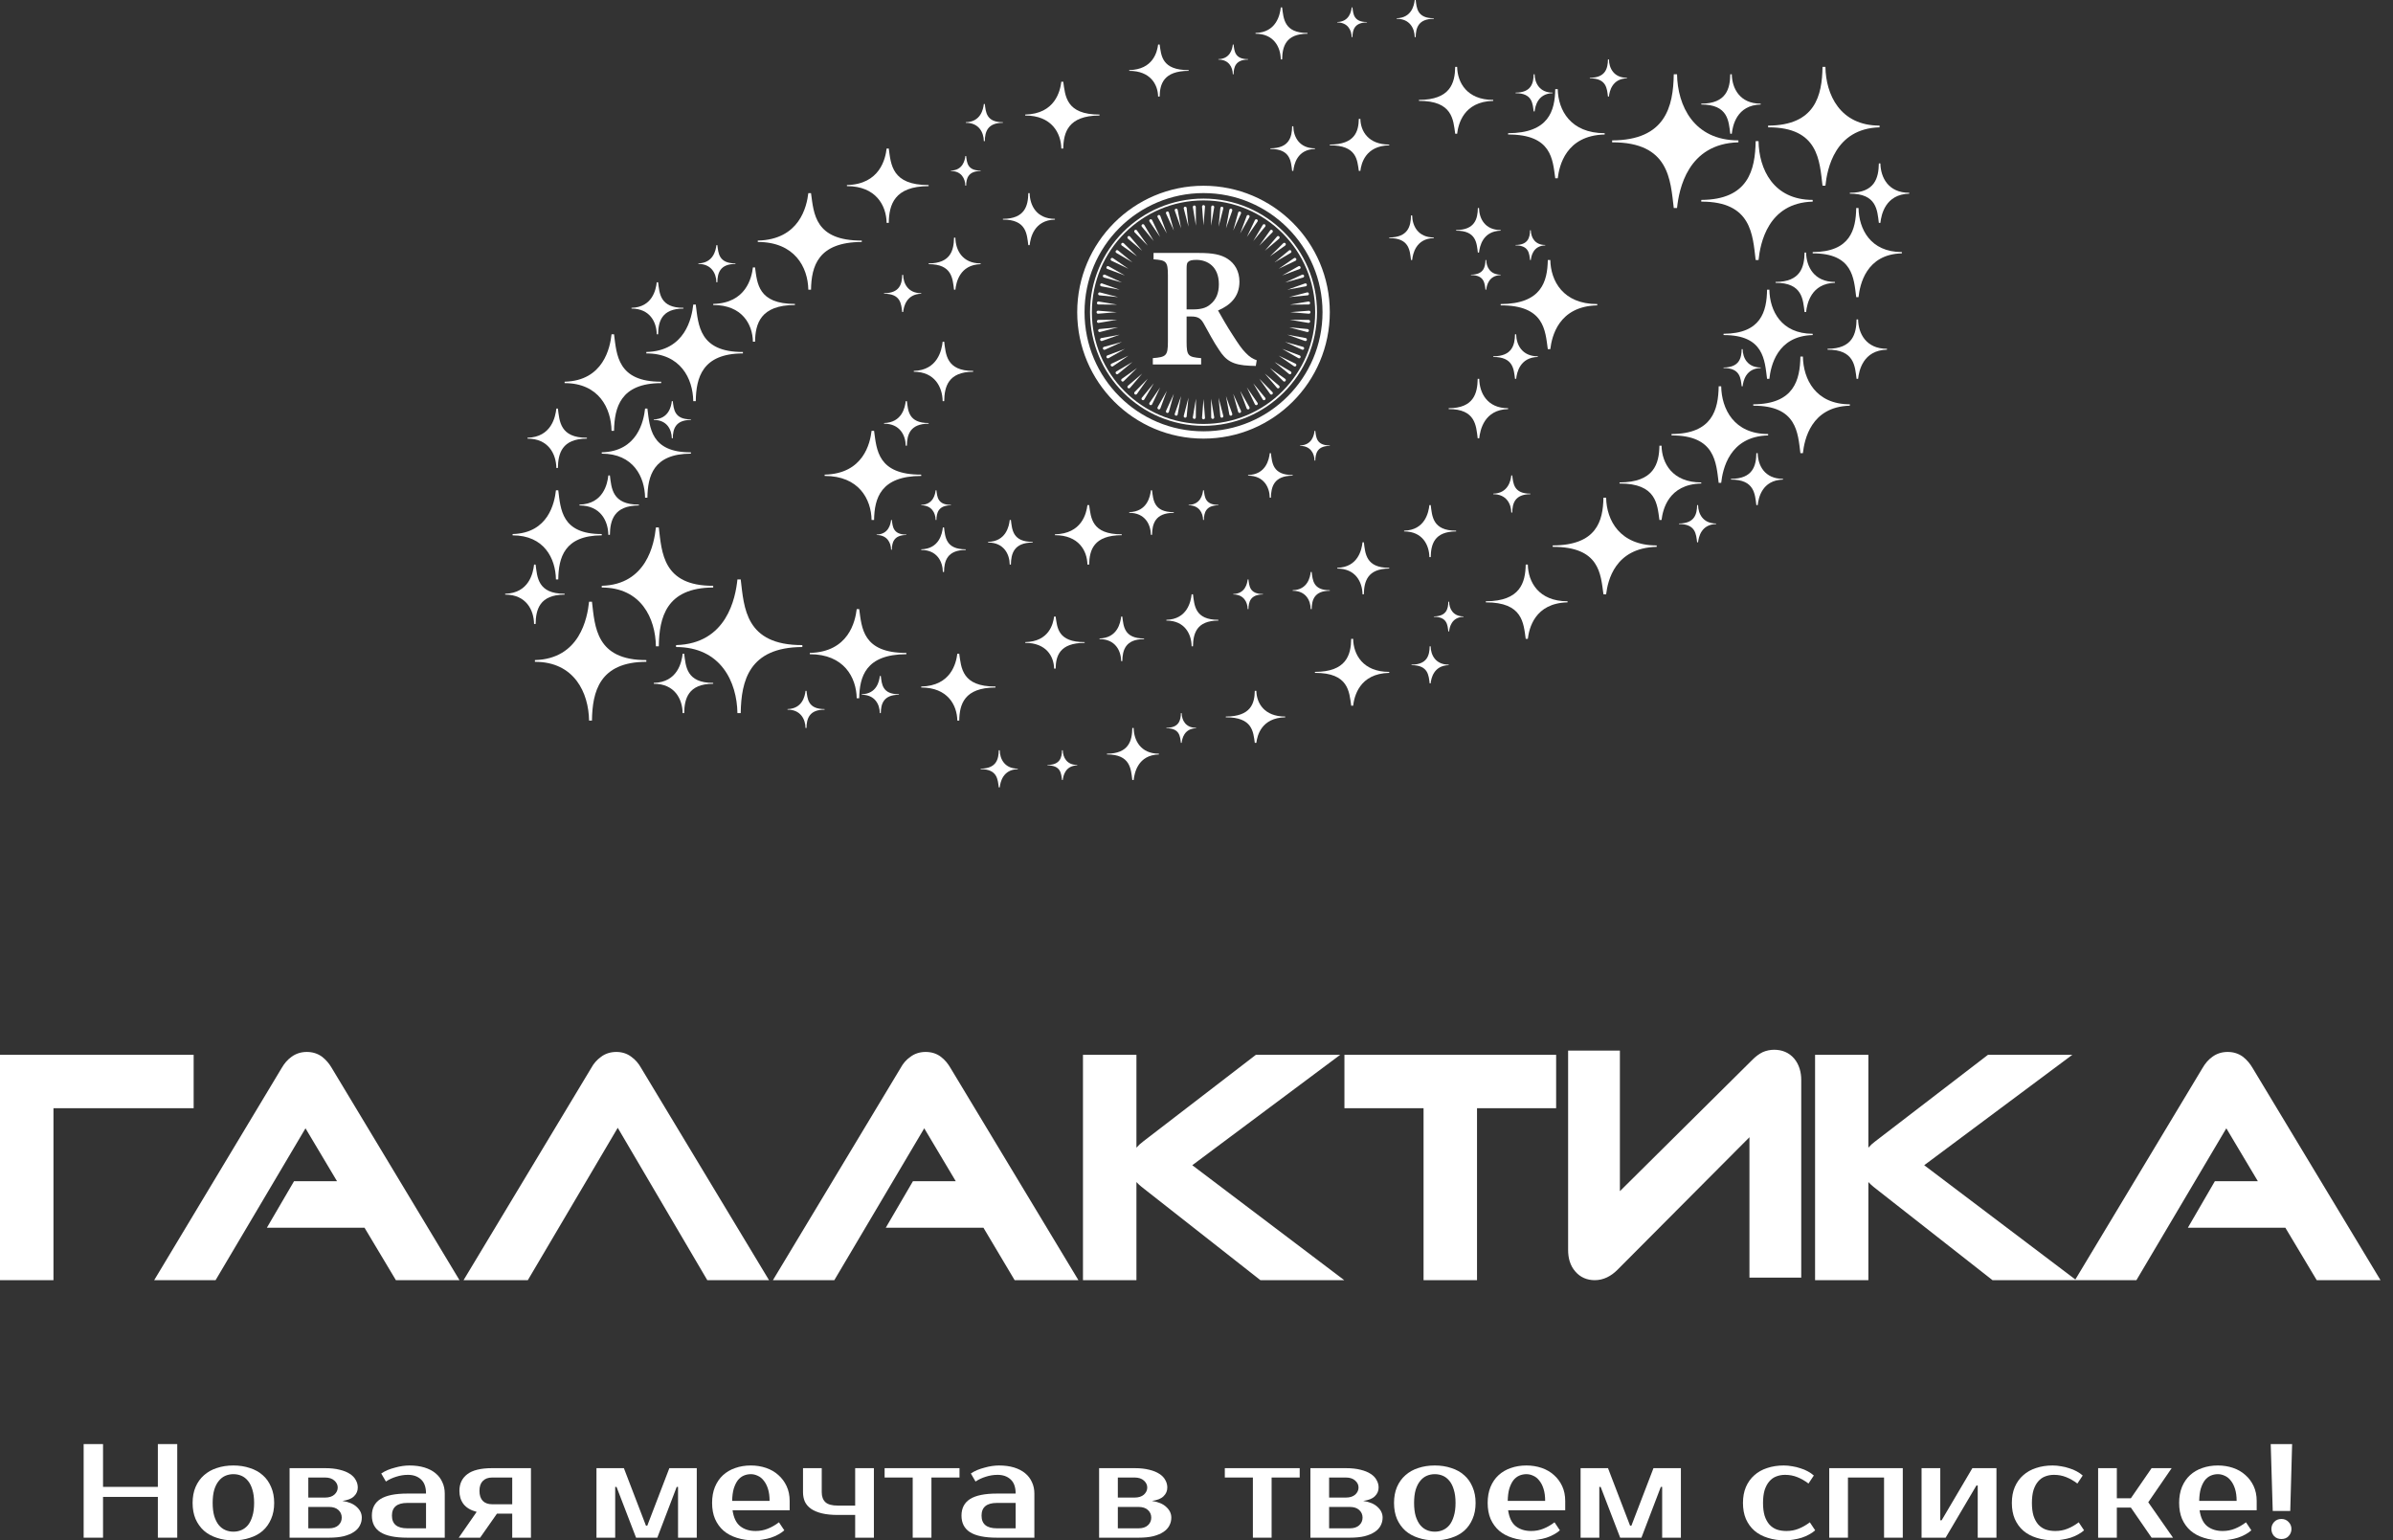 <svg width="160" height="103" viewBox="0 0 160 103" fill="none" xmlns="http://www.w3.org/2000/svg">
<rect x="0" y="0" width="160" height="103" fill="#333333" stroke="none"/>
<path d="M11.851 96.562V102.821H10.555V100.094H6.889V102.821H5.593V96.562H6.889V99.424H10.555V96.562H11.851Z" fill="white"/>
<path d="M15.605 102.419C15.796 102.419 15.975 102.383 16.142 102.312C16.309 102.24 16.455 102.13 16.58 101.981C16.705 101.826 16.803 101.626 16.875 101.382C16.952 101.137 16.991 100.842 16.991 100.497C16.991 100.151 16.952 99.856 16.875 99.611C16.803 99.367 16.705 99.17 16.58 99.021C16.455 98.866 16.309 98.753 16.142 98.681C15.975 98.61 15.796 98.574 15.605 98.574C15.415 98.574 15.236 98.61 15.069 98.681C14.902 98.753 14.756 98.866 14.631 99.021C14.505 99.17 14.404 99.367 14.327 99.611C14.255 99.856 14.219 100.151 14.219 100.497C14.219 100.842 14.255 101.137 14.327 101.382C14.404 101.626 14.505 101.826 14.631 101.981C14.756 102.13 14.902 102.24 15.069 102.312C15.236 102.383 15.415 102.419 15.605 102.419ZM15.605 97.993C16.005 97.993 16.371 98.05 16.705 98.163C17.045 98.27 17.334 98.431 17.572 98.646C17.811 98.854 17.995 99.117 18.127 99.433C18.264 99.743 18.332 100.097 18.332 100.497C18.332 100.902 18.264 101.259 18.127 101.569C17.995 101.879 17.811 102.142 17.572 102.356C17.334 102.565 17.045 102.723 16.705 102.83C16.371 102.943 16.005 103 15.605 103C15.2 103 14.83 102.943 14.497 102.83C14.163 102.723 13.877 102.565 13.638 102.356C13.4 102.142 13.212 101.879 13.075 101.569C12.944 101.259 12.878 100.902 12.878 100.497C12.878 100.097 12.944 99.743 13.075 99.433C13.212 99.117 13.4 98.854 13.638 98.646C13.877 98.431 14.163 98.27 14.497 98.163C14.83 98.05 15.2 97.993 15.605 97.993Z" fill="white"/>
<path d="M23.922 99.468C23.922 99.695 23.839 99.888 23.672 100.049C23.511 100.21 23.252 100.315 22.894 100.362C23.323 100.428 23.645 100.565 23.86 100.774C24.08 100.976 24.19 101.212 24.19 101.48C24.19 101.671 24.146 101.85 24.056 102.016C23.973 102.177 23.842 102.318 23.663 102.437C23.484 102.556 23.258 102.651 22.983 102.723C22.709 102.788 22.381 102.821 22 102.821H19.362V98.172H21.732C22.113 98.172 22.441 98.208 22.715 98.279C22.989 98.345 23.216 98.437 23.395 98.556C23.573 98.67 23.704 98.807 23.788 98.968C23.877 99.123 23.922 99.29 23.922 99.468ZM22 102.195C22.268 102.195 22.477 102.127 22.626 101.99C22.775 101.853 22.849 101.683 22.849 101.48C22.849 101.277 22.775 101.107 22.626 100.97C22.477 100.833 22.268 100.765 22 100.765H20.614V102.195H22ZM21.732 100.139C22 100.139 22.208 100.073 22.357 99.942C22.506 99.805 22.581 99.647 22.581 99.468C22.581 99.29 22.506 99.135 22.357 99.003C22.208 98.866 22 98.798 21.732 98.798H20.614V100.139H21.732Z" fill="white"/>
<path d="M26.206 101.346C26.206 101.912 26.548 102.195 27.234 102.195H28.485V100.497H27.234C26.548 100.497 26.206 100.78 26.206 101.346ZM28.485 99.871C28.485 99.442 28.372 99.126 28.146 98.923C27.925 98.72 27.636 98.619 27.279 98.619C27.01 98.619 26.748 98.661 26.492 98.744C26.235 98.822 26.006 98.929 25.803 99.066L25.49 98.529C25.621 98.44 25.765 98.363 25.919 98.297C26.08 98.231 26.244 98.178 26.411 98.136C26.578 98.088 26.742 98.053 26.903 98.029C27.07 98.005 27.225 97.993 27.368 97.993C27.749 97.993 28.086 98.038 28.378 98.127C28.67 98.217 28.918 98.345 29.12 98.512C29.323 98.678 29.475 98.878 29.576 99.111C29.684 99.337 29.737 99.591 29.737 99.871V102.821H27.234C26.423 102.821 25.824 102.699 25.437 102.455C25.055 102.21 24.864 101.841 24.864 101.346C24.864 100.851 25.055 100.482 25.437 100.237C25.824 99.993 26.423 99.871 27.234 99.871H28.485Z" fill="white"/>
<path d="M30.672 102.821L31.87 101.096C31.471 100.988 31.178 100.815 30.994 100.577C30.809 100.333 30.717 100.038 30.717 99.692C30.717 99.221 30.889 98.851 31.235 98.583C31.587 98.309 32.144 98.172 32.907 98.172H35.5V102.821H34.248V101.212H33.229L32.102 102.821H30.672ZM34.248 100.586V98.798H32.907C32.639 98.798 32.43 98.875 32.281 99.03C32.132 99.179 32.058 99.4 32.058 99.692C32.058 99.984 32.132 100.207 32.281 100.362C32.43 100.511 32.639 100.586 32.907 100.586H34.248Z" fill="white"/>
<path d="M43.279 102.016L44.754 98.172H46.587V102.821H45.335V99.424H45.246L43.949 102.821H42.528L41.222 99.424H41.133V102.821H39.881V98.172H41.714L43.189 102.016H43.279Z" fill="white"/>
<path d="M50.518 102.374C50.81 102.374 51.081 102.323 51.331 102.222C51.588 102.121 51.838 101.978 52.082 101.793L52.44 102.329C52.327 102.431 52.193 102.523 52.038 102.607C51.889 102.69 51.725 102.762 51.546 102.821C51.373 102.875 51.191 102.917 51.001 102.946C50.81 102.982 50.619 103 50.428 103C50.005 103 49.618 102.943 49.266 102.83C48.92 102.723 48.625 102.565 48.381 102.356C48.136 102.142 47.946 101.879 47.809 101.569C47.677 101.259 47.612 100.902 47.612 100.497C47.612 100.097 47.674 99.743 47.8 99.433C47.931 99.117 48.11 98.854 48.336 98.646C48.569 98.431 48.843 98.27 49.159 98.163C49.474 98.05 49.823 97.993 50.205 97.993C50.562 97.993 50.899 98.047 51.215 98.154C51.531 98.261 51.805 98.419 52.038 98.628C52.27 98.831 52.455 99.078 52.592 99.37C52.729 99.662 52.798 99.993 52.798 100.362V100.988H48.98C49.051 101.483 49.221 101.838 49.489 102.052C49.764 102.267 50.106 102.374 50.518 102.374ZM50.205 98.574C50.032 98.574 49.871 98.607 49.722 98.673C49.573 98.738 49.442 98.842 49.328 98.986C49.221 99.129 49.132 99.313 49.06 99.54C48.995 99.766 48.959 100.041 48.953 100.362H51.456C51.456 100.052 51.421 99.784 51.349 99.558C51.278 99.331 51.182 99.146 51.063 99.003C50.95 98.854 50.816 98.747 50.661 98.681C50.512 98.61 50.36 98.574 50.205 98.574Z" fill="white"/>
<path d="M53.691 98.172H54.943V99.781C54.943 100.073 55.026 100.297 55.193 100.452C55.36 100.601 55.634 100.675 56.016 100.675H57.178V98.172H58.43V102.821H57.178V101.301H56.016C55.604 101.301 55.25 101.265 54.952 101.194C54.66 101.122 54.418 101.021 54.227 100.89C54.043 100.759 53.906 100.601 53.816 100.416C53.733 100.225 53.691 100.014 53.691 99.781V98.172Z" fill="white"/>
<path d="M64.154 98.798H62.277V102.821H61.025V98.798H59.147V98.172H64.154V98.798Z" fill="white"/>
<path d="M65.628 101.346C65.628 101.912 65.971 102.195 66.656 102.195H67.908V100.497H66.656C65.971 100.497 65.628 100.78 65.628 101.346ZM67.908 99.871C67.908 99.442 67.795 99.126 67.568 98.923C67.347 98.72 67.058 98.619 66.701 98.619C66.433 98.619 66.17 98.661 65.914 98.744C65.658 98.822 65.428 98.929 65.226 99.066L64.913 98.529C65.044 98.44 65.187 98.363 65.342 98.297C65.503 98.231 65.667 98.178 65.834 98.136C66 98.088 66.164 98.053 66.325 98.029C66.492 98.005 66.647 97.993 66.79 97.993C67.172 97.993 67.508 98.038 67.801 98.127C68.093 98.217 68.34 98.345 68.543 98.512C68.745 98.678 68.897 98.878 68.999 99.111C69.106 99.337 69.16 99.591 69.16 99.871V102.821H66.656C65.846 102.821 65.246 102.699 64.859 102.455C64.478 102.21 64.287 101.841 64.287 101.346C64.287 100.851 64.478 100.482 64.859 100.237C65.246 99.993 65.846 99.871 66.656 99.871H67.908Z" fill="white"/>
<path d="M78.048 99.468C78.048 99.695 77.965 99.888 77.798 100.049C77.637 100.21 77.378 100.315 77.02 100.362C77.449 100.428 77.771 100.565 77.986 100.774C78.206 100.976 78.316 101.212 78.316 101.48C78.316 101.671 78.272 101.85 78.182 102.016C78.099 102.177 77.968 102.318 77.789 102.437C77.61 102.556 77.383 102.651 77.109 102.723C76.835 102.788 76.507 102.821 76.126 102.821H73.488V98.172H75.858C76.239 98.172 76.567 98.208 76.841 98.279C77.115 98.345 77.342 98.437 77.521 98.556C77.7 98.67 77.831 98.807 77.914 98.968C78.004 99.123 78.048 99.29 78.048 99.468ZM76.126 102.195C76.394 102.195 76.603 102.127 76.752 101.99C76.901 101.853 76.975 101.683 76.975 101.48C76.975 101.277 76.901 101.107 76.752 100.97C76.603 100.833 76.394 100.765 76.126 100.765H74.74V102.195H76.126ZM75.858 100.139C76.126 100.139 76.335 100.073 76.484 99.942C76.632 99.805 76.707 99.647 76.707 99.468C76.707 99.29 76.632 99.135 76.484 99.003C76.335 98.866 76.126 98.798 75.858 98.798H74.74V100.139H75.858Z" fill="white"/>
<path d="M86.9 98.798H85.022V102.821H83.77V98.798H81.893V98.172H86.9V98.798Z" fill="white"/>
<path d="M92.176 99.468C92.176 99.695 92.092 99.888 91.925 100.049C91.764 100.21 91.505 100.315 91.147 100.362C91.577 100.428 91.898 100.565 92.113 100.774C92.334 100.976 92.444 101.212 92.444 101.48C92.444 101.671 92.399 101.85 92.31 102.016C92.226 102.177 92.095 102.318 91.916 102.437C91.737 102.556 91.511 102.651 91.237 102.723C90.963 102.788 90.635 102.821 90.253 102.821H87.616V98.172H89.985C90.367 98.172 90.694 98.208 90.969 98.279C91.243 98.345 91.469 98.437 91.648 98.556C91.827 98.67 91.958 98.807 92.041 98.968C92.131 99.123 92.176 99.29 92.176 99.468ZM90.253 102.195C90.522 102.195 90.73 102.127 90.879 101.99C91.028 101.853 91.103 101.683 91.103 101.48C91.103 101.277 91.028 101.107 90.879 100.97C90.73 100.833 90.522 100.765 90.253 100.765H88.867V102.195H90.253ZM89.985 100.139C90.253 100.139 90.462 100.073 90.611 99.942C90.76 99.805 90.834 99.647 90.834 99.468C90.834 99.29 90.76 99.135 90.611 99.003C90.462 98.866 90.253 98.798 89.985 98.798H88.867V100.139H89.985Z" fill="white"/>
<path d="M95.934 102.419C96.125 102.419 96.304 102.383 96.471 102.312C96.638 102.24 96.784 102.13 96.909 101.981C97.034 101.826 97.132 101.626 97.204 101.382C97.281 101.137 97.32 100.842 97.32 100.497C97.32 100.151 97.281 99.856 97.204 99.611C97.132 99.367 97.034 99.17 96.909 99.021C96.784 98.866 96.638 98.753 96.471 98.681C96.304 98.61 96.125 98.574 95.934 98.574C95.744 98.574 95.565 98.61 95.398 98.681C95.231 98.753 95.085 98.866 94.96 99.021C94.835 99.17 94.733 99.367 94.656 99.611C94.584 99.856 94.548 100.151 94.548 100.497C94.548 100.842 94.584 101.137 94.656 101.382C94.733 101.626 94.835 101.826 94.96 101.981C95.085 102.13 95.231 102.24 95.398 102.312C95.565 102.383 95.744 102.419 95.934 102.419ZM95.934 97.993C96.334 97.993 96.7 98.05 97.034 98.163C97.374 98.27 97.663 98.431 97.901 98.646C98.14 98.854 98.325 99.117 98.456 99.433C98.593 99.743 98.661 100.097 98.661 100.497C98.661 100.902 98.593 101.259 98.456 101.569C98.325 101.879 98.14 102.142 97.901 102.356C97.663 102.565 97.374 102.723 97.034 102.83C96.7 102.943 96.334 103 95.934 103C95.529 103 95.159 102.943 94.826 102.83C94.492 102.723 94.206 102.565 93.967 102.356C93.729 102.142 93.541 101.879 93.404 101.569C93.273 101.259 93.207 100.902 93.207 100.497C93.207 100.097 93.273 99.743 93.404 99.433C93.541 99.117 93.729 98.854 93.967 98.646C94.206 98.431 94.492 98.27 94.826 98.163C95.159 98.05 95.529 97.993 95.934 97.993Z" fill="white"/>
<path d="M102.374 102.374C102.666 102.374 102.937 102.323 103.187 102.222C103.443 102.121 103.694 101.978 103.938 101.793L104.296 102.329C104.183 102.431 104.048 102.523 103.894 102.607C103.744 102.69 103.581 102.762 103.402 102.821C103.229 102.875 103.047 102.917 102.856 102.946C102.666 102.982 102.475 103 102.284 103C101.861 103 101.473 102.943 101.122 102.83C100.776 102.723 100.481 102.565 100.237 102.356C99.992 102.142 99.802 101.879 99.664 101.569C99.533 101.259 99.468 100.902 99.468 100.497C99.468 100.097 99.53 99.743 99.656 99.433C99.787 99.117 99.965 98.854 100.192 98.646C100.424 98.431 100.699 98.27 101.015 98.163C101.33 98.05 101.679 97.993 102.061 97.993C102.418 97.993 102.755 98.047 103.071 98.154C103.387 98.261 103.661 98.419 103.894 98.628C104.126 98.831 104.311 99.078 104.448 99.37C104.585 99.662 104.653 99.993 104.653 100.362V100.988H100.836C100.907 101.483 101.077 101.838 101.345 102.052C101.62 102.267 101.962 102.374 102.374 102.374ZM102.061 98.574C101.888 98.574 101.727 98.607 101.578 98.673C101.429 98.738 101.298 98.842 101.184 98.986C101.077 99.129 100.988 99.313 100.916 99.54C100.851 99.766 100.815 100.041 100.809 100.362H103.312C103.312 100.052 103.277 99.784 103.205 99.558C103.134 99.331 103.038 99.146 102.919 99.003C102.806 98.854 102.672 98.747 102.517 98.681C102.368 98.61 102.216 98.574 102.061 98.574Z" fill="white"/>
<path d="M109.079 102.016L110.554 98.172H112.387V102.821H111.135V99.424H111.046L109.749 102.821H108.328L107.022 99.424H106.933V102.821H105.681V98.172H107.514L108.989 102.016H109.079Z" fill="white"/>
<path d="M119.265 97.993C119.455 97.993 119.646 98.011 119.837 98.047C120.028 98.076 120.209 98.121 120.382 98.181C120.561 98.234 120.725 98.303 120.874 98.386C121.029 98.47 121.163 98.562 121.276 98.664L120.919 99.2C120.674 99.015 120.424 98.872 120.168 98.771C119.917 98.67 119.646 98.619 119.354 98.619C119.139 98.619 118.943 98.655 118.764 98.726C118.585 98.792 118.43 98.902 118.299 99.057C118.168 99.206 118.064 99.4 117.986 99.638C117.915 99.877 117.879 100.163 117.879 100.497C117.879 100.83 117.915 101.116 117.986 101.355C118.064 101.593 118.171 101.79 118.308 101.945C118.445 102.094 118.609 102.204 118.8 102.276C118.996 102.341 119.211 102.374 119.443 102.374C119.736 102.374 120.007 102.323 120.257 102.222C120.513 102.121 120.764 101.978 121.008 101.793L121.366 102.329C121.253 102.431 121.118 102.523 120.963 102.607C120.814 102.69 120.65 102.762 120.472 102.821C120.299 102.875 120.117 102.917 119.926 102.946C119.736 102.982 119.545 103 119.354 103C118.931 103 118.543 102.943 118.192 102.83C117.846 102.723 117.551 102.565 117.307 102.356C117.062 102.142 116.871 101.879 116.734 101.569C116.603 101.259 116.538 100.902 116.538 100.497C116.538 100.097 116.603 99.743 116.734 99.433C116.871 99.117 117.059 98.854 117.298 98.646C117.536 98.431 117.822 98.27 118.156 98.163C118.49 98.05 118.859 97.993 119.265 97.993Z" fill="white"/>
<path d="M127.223 98.172V102.821H125.971V98.798H123.557V102.821H122.306V98.172H127.223Z" fill="white"/>
<path d="M133.486 98.172V102.821H132.234V99.334H132.145L130.088 102.821H128.479V98.172H129.73V101.659H129.82L131.876 98.172H133.486Z" fill="white"/>
<path d="M137.243 97.993C137.433 97.993 137.624 98.011 137.815 98.047C138.006 98.076 138.187 98.121 138.36 98.181C138.539 98.234 138.703 98.303 138.852 98.386C139.007 98.47 139.141 98.562 139.254 98.664L138.897 99.2C138.652 99.015 138.402 98.872 138.146 98.771C137.895 98.67 137.624 98.619 137.332 98.619C137.117 98.619 136.921 98.655 136.742 98.726C136.563 98.792 136.408 98.902 136.277 99.057C136.146 99.206 136.042 99.4 135.964 99.638C135.893 99.877 135.857 100.163 135.857 100.497C135.857 100.83 135.893 101.116 135.964 101.355C136.042 101.593 136.149 101.79 136.286 101.945C136.423 102.094 136.587 102.204 136.778 102.276C136.974 102.341 137.189 102.374 137.421 102.374C137.714 102.374 137.985 102.323 138.235 102.222C138.491 102.121 138.742 101.978 138.986 101.793L139.344 102.329C139.23 102.431 139.096 102.523 138.941 102.607C138.792 102.69 138.628 102.762 138.45 102.821C138.277 102.875 138.095 102.917 137.904 102.946C137.714 102.982 137.523 103 137.332 103C136.909 103 136.521 102.943 136.17 102.83C135.824 102.723 135.529 102.565 135.285 102.356C135.04 102.142 134.849 101.879 134.712 101.569C134.581 101.259 134.516 100.902 134.516 100.497C134.516 100.097 134.581 99.743 134.712 99.433C134.849 99.117 135.037 98.854 135.276 98.646C135.514 98.431 135.8 98.27 136.134 98.163C136.468 98.05 136.837 97.993 137.243 97.993Z" fill="white"/>
<path d="M142.474 100.809H141.535V102.821H140.284V98.172H141.535V100.184H142.474L143.86 98.172H145.201L143.636 100.452L145.291 102.821H143.86L142.474 100.809Z" fill="white"/>
<path d="M148.606 102.374C148.898 102.374 149.17 102.323 149.42 102.222C149.676 102.121 149.927 101.978 150.171 101.793L150.529 102.329C150.415 102.431 150.281 102.523 150.126 102.607C149.977 102.69 149.813 102.762 149.635 102.821C149.462 102.875 149.28 102.917 149.089 102.946C148.898 102.982 148.708 103 148.517 103C148.094 103 147.706 102.943 147.355 102.83C147.009 102.723 146.714 102.565 146.469 102.356C146.225 102.142 146.034 101.879 145.897 101.569C145.766 101.259 145.701 100.902 145.701 100.497C145.701 100.097 145.763 99.743 145.888 99.433C146.019 99.117 146.198 98.854 146.425 98.646C146.657 98.431 146.931 98.27 147.247 98.163C147.563 98.05 147.912 97.993 148.293 97.993C148.651 97.993 148.988 98.047 149.304 98.154C149.62 98.261 149.894 98.419 150.126 98.628C150.359 98.831 150.544 99.078 150.681 99.37C150.818 99.662 150.886 99.993 150.886 100.362V100.988H147.069C147.14 101.483 147.31 101.838 147.578 102.052C147.852 102.267 148.195 102.374 148.606 102.374ZM148.293 98.574C148.121 98.574 147.96 98.607 147.811 98.673C147.662 98.738 147.531 98.842 147.417 98.986C147.31 99.129 147.221 99.313 147.149 99.54C147.083 99.766 147.048 100.041 147.042 100.362H149.545C149.545 100.052 149.509 99.784 149.438 99.558C149.366 99.331 149.271 99.146 149.152 99.003C149.039 98.854 148.904 98.747 148.749 98.681C148.6 98.61 148.448 98.574 148.293 98.574Z" fill="white"/>
<path d="M151.959 101.033L151.824 96.562H153.255L153.13 101.033H151.959ZM153.21 102.24C153.21 102.419 153.148 102.577 153.023 102.714C152.903 102.845 152.742 102.911 152.54 102.911C152.337 102.911 152.173 102.845 152.048 102.714C151.929 102.577 151.869 102.419 151.869 102.24C151.869 102.061 151.929 101.906 152.048 101.775C152.173 101.638 152.337 101.569 152.54 101.569C152.736 101.569 152.897 101.638 153.023 101.775C153.148 101.906 153.21 102.061 153.21 102.24Z" fill="white"/>
<path fill-rule="evenodd" clip-rule="evenodd" d="M138.762 85.556L147.266 71.412C147.435 71.119 147.649 70.859 147.92 70.668C148.224 70.442 148.574 70.341 148.946 70.341C149.318 70.341 149.668 70.442 149.973 70.668C150.232 70.871 150.446 71.13 150.604 71.4L159.165 85.602H154.901L152.803 82.096H146.284L148.089 78.986H150.965L148.856 75.447L142.844 85.602H133.224L125.261 79.358C125.148 79.256 125.024 79.155 124.923 79.042V85.602H121.359V70.533H124.923V76.743C125.058 76.585 125.216 76.439 125.374 76.326L132.919 70.533H138.559L128.656 77.915L138.762 85.556ZM75.984 79.042V85.602H72.409V70.533H75.984V76.743C76.12 76.585 76.278 76.439 76.436 76.326L83.97 70.533H89.609L79.718 77.915L89.88 85.602H84.274L76.323 79.358C76.199 79.256 76.086 79.155 75.984 79.042ZM3.575 74.105V85.602H0V70.533H12.948V74.105H3.575ZM24.373 82.096H17.843L19.659 78.986H22.535L20.426 75.447L14.414 85.602H10.309L18.835 71.412C19.005 71.119 19.219 70.859 19.49 70.668C19.794 70.442 20.144 70.341 20.516 70.341C20.888 70.341 21.238 70.442 21.542 70.668C21.802 70.871 22.016 71.13 22.174 71.4L30.723 85.602H26.471L24.373 82.096ZM41.303 75.413L35.291 85.602H30.994L39.532 71.412C39.69 71.119 39.915 70.859 40.186 70.668C40.479 70.442 40.84 70.341 41.212 70.341C41.573 70.341 41.923 70.442 42.216 70.668C42.487 70.859 42.701 71.119 42.859 71.4L51.419 85.602H47.291L41.303 75.413ZM65.755 82.096H59.224L61.04 78.986H63.905L61.796 75.447L55.784 85.602H51.679L60.217 71.412C60.375 71.119 60.589 70.859 60.871 70.668C61.164 70.442 61.525 70.341 61.886 70.341C62.27 70.341 62.619 70.442 62.913 70.668C63.183 70.871 63.386 71.13 63.544 71.4L72.105 85.602H67.841L65.755 82.096ZM95.181 74.105H89.891V70.533H104.046V74.105H98.756V85.602H95.181V74.105ZM116.971 76.044L108.14 84.914C107.723 85.331 107.215 85.602 106.629 85.602C106.11 85.602 105.659 85.41 105.332 85.027C104.971 84.621 104.847 84.103 104.847 83.584V70.251H108.309V79.651L117.185 70.848C117.377 70.657 117.603 70.476 117.862 70.352C118.099 70.251 118.358 70.195 118.618 70.195C119.148 70.195 119.61 70.375 119.96 70.781C120.298 71.186 120.434 71.694 120.434 72.212V85.432H116.971V76.044Z" fill="white"/>
<path fill-rule="evenodd" clip-rule="evenodd" d="M39.386 40.234C39.52 40.234 39.444 40.234 39.579 40.234C39.78 41.906 39.838 44.149 43.215 44.138C43.215 44.245 43.215 44.146 43.215 44.253C40.068 44.264 39.608 46.258 39.579 48.182C39.444 48.182 39.52 48.182 39.386 48.182C39.356 46.325 38.407 44.253 35.765 44.253C35.765 44.146 35.765 44.245 35.765 44.138C38.767 44.057 39.272 41.331 39.386 40.234Z" fill="white"/>
<path fill-rule="evenodd" clip-rule="evenodd" d="M122.05 12.418C121.915 12.418 121.992 12.418 121.857 12.418C121.656 10.747 121.598 8.503 118.22 8.514C118.22 8.408 118.22 8.506 118.22 8.399C121.368 8.388 121.828 6.394 121.857 4.47C121.992 4.47 121.915 4.47 122.05 4.47C122.079 6.327 123.029 8.399 125.671 8.399C125.671 8.506 125.671 8.408 125.671 8.514C122.669 8.596 122.164 11.322 122.05 12.418Z" fill="white"/>
<path fill-rule="evenodd" clip-rule="evenodd" d="M43.855 35.267C43.99 35.267 43.913 35.267 44.048 35.267C44.249 36.939 44.308 39.182 47.685 39.171C47.685 39.277 47.685 39.179 47.685 39.286C44.538 39.297 44.078 41.291 44.048 43.215C43.913 43.215 43.99 43.215 43.855 43.215C43.826 41.358 42.877 39.286 40.234 39.286C40.234 39.179 40.234 39.277 40.234 39.171C43.236 39.09 43.742 36.364 43.855 35.267Z" fill="white"/>
<path fill-rule="evenodd" clip-rule="evenodd" d="M117.579 17.385C117.444 17.385 117.521 17.385 117.386 17.385C117.185 15.714 117.127 13.47 113.749 13.482C113.749 13.375 113.749 13.473 113.749 13.367C116.897 13.355 117.357 11.361 117.386 9.438C117.521 9.438 117.444 9.438 117.579 9.438C117.608 11.294 118.558 13.367 121.2 13.367C121.2 13.473 121.2 13.375 121.2 13.482C118.198 13.563 117.693 16.289 117.579 17.385Z" fill="white"/>
<path fill-rule="evenodd" clip-rule="evenodd" d="M49.306 38.744C49.459 38.744 49.372 38.744 49.525 38.744C49.752 40.624 49.819 43.148 53.646 43.136C53.646 43.256 53.646 43.145 53.646 43.265C50.079 43.278 49.558 45.521 49.525 47.685C49.372 47.685 49.459 47.685 49.306 47.685C49.273 45.597 48.197 43.265 45.202 43.265C45.202 43.145 45.202 43.256 45.202 43.136C48.604 43.044 49.177 39.978 49.306 38.744Z" fill="white"/>
<path fill-rule="evenodd" clip-rule="evenodd" d="M112.13 13.908C111.977 13.908 112.064 13.908 111.911 13.908C111.683 12.028 111.617 9.504 107.789 9.517C107.789 9.397 107.789 9.507 107.789 9.387C111.356 9.375 111.878 7.131 111.911 4.967C112.064 4.967 111.977 4.967 112.13 4.967C112.163 7.056 113.239 9.387 116.233 9.387C116.233 9.507 116.233 9.397 116.233 9.517C112.831 9.608 112.259 12.675 112.13 13.908Z" fill="white"/>
<path fill-rule="evenodd" clip-rule="evenodd" d="M45.643 43.711C45.715 43.711 45.674 43.711 45.746 43.711C45.853 44.547 45.884 45.669 47.686 45.663C47.686 45.717 47.686 45.667 47.686 45.721C46.007 45.726 45.762 46.723 45.746 47.685C45.674 47.685 45.715 47.685 45.643 47.685C45.628 46.757 45.121 45.721 43.712 45.721C43.712 45.667 43.712 45.717 43.712 45.663C45.313 45.623 45.582 44.26 45.643 43.711Z" fill="white"/>
<path fill-rule="evenodd" clip-rule="evenodd" d="M115.791 8.941C115.72 8.941 115.76 8.941 115.689 8.941C115.581 8.105 115.55 6.984 113.749 6.989C113.749 6.936 113.749 6.985 113.749 6.932C115.428 6.926 115.673 5.929 115.689 4.967C115.76 4.967 115.72 4.967 115.791 4.967C115.807 5.895 116.313 6.932 117.723 6.932C117.723 6.985 117.723 6.936 117.723 6.989C116.122 7.03 115.852 8.393 115.791 8.941Z" fill="white"/>
<path fill-rule="evenodd" clip-rule="evenodd" d="M35.709 37.751C35.781 37.751 35.739 37.751 35.812 37.751C35.919 38.587 35.95 39.708 37.751 39.703C37.751 39.756 37.751 39.707 37.751 39.76C36.072 39.766 35.827 40.763 35.812 41.724C35.739 41.724 35.781 41.724 35.709 41.724C35.693 40.796 35.187 39.76 33.777 39.76C33.777 39.707 33.777 39.756 33.777 39.703C35.378 39.662 35.648 38.299 35.709 37.751Z" fill="white"/>
<path fill-rule="evenodd" clip-rule="evenodd" d="M125.726 14.902C125.654 14.902 125.695 14.902 125.623 14.902C125.516 14.066 125.485 12.944 123.683 12.95C123.683 12.896 123.683 12.946 123.683 12.892C125.362 12.887 125.608 11.89 125.623 10.928C125.695 10.928 125.654 10.928 125.726 10.928C125.742 11.856 126.248 12.892 127.657 12.892C127.657 12.946 127.657 12.896 127.657 12.95C126.056 12.991 125.787 14.353 125.726 14.902Z" fill="white"/>
<path fill-rule="evenodd" clip-rule="evenodd" d="M40.675 31.79C40.747 31.79 40.706 31.79 40.778 31.79C40.886 32.626 40.916 33.748 42.718 33.742C42.718 33.795 42.718 33.746 42.718 33.799C41.039 33.805 40.794 34.802 40.778 35.764C40.706 35.764 40.747 35.764 40.675 35.764C40.66 34.836 40.153 33.799 38.744 33.799C38.744 33.746 38.744 33.795 38.744 33.742C40.345 33.701 40.615 32.338 40.675 31.79Z" fill="white"/>
<path fill-rule="evenodd" clip-rule="evenodd" d="M63.028 22.849C63.1 22.849 63.059 22.849 63.131 22.849C63.238 23.685 63.269 24.807 65.07 24.801C65.07 24.854 65.07 24.805 65.07 24.858C63.392 24.864 63.146 25.861 63.131 26.823C63.059 26.823 63.1 26.823 63.028 26.823C63.012 25.895 62.506 24.858 61.097 24.858C61.097 24.805 61.097 24.854 61.097 24.801C62.698 24.76 62.967 23.397 63.028 22.849Z" fill="white"/>
<path fill-rule="evenodd" clip-rule="evenodd" d="M98.904 29.306C98.832 29.306 98.873 29.306 98.801 29.306C98.694 28.471 98.663 27.349 96.861 27.355C96.861 27.301 96.861 27.351 96.861 27.297C98.54 27.292 98.785 26.295 98.801 25.333C98.873 25.333 98.832 25.333 98.904 25.333C98.919 26.261 99.426 27.297 100.835 27.297C100.835 27.351 100.835 27.301 100.835 27.355C99.234 27.395 98.965 28.758 98.904 29.306Z" fill="white"/>
<path fill-rule="evenodd" clip-rule="evenodd" d="M63.042 35.267C63.096 35.267 63.065 35.267 63.119 35.267C63.2 35.894 63.223 36.735 64.574 36.731C64.574 36.771 64.574 36.734 64.574 36.774C63.315 36.778 63.131 37.526 63.119 38.248C63.065 38.248 63.096 38.248 63.042 38.248C63.031 37.551 62.651 36.774 61.594 36.774C61.594 36.734 61.594 36.771 61.594 36.731C62.795 36.7 62.997 35.678 63.042 35.267Z" fill="white"/>
<path fill-rule="evenodd" clip-rule="evenodd" d="M98.889 16.889C98.836 16.889 98.866 16.889 98.812 16.889C98.732 16.262 98.709 15.42 97.358 15.425C97.358 15.385 97.358 15.421 97.358 15.382C98.617 15.377 98.801 14.63 98.812 13.908C98.866 13.908 98.836 13.908 98.889 13.908C98.901 14.604 99.281 15.382 100.338 15.382C100.338 15.421 100.338 15.385 100.338 15.425C99.137 15.455 98.935 16.477 98.889 16.889Z" fill="white"/>
<path fill-rule="evenodd" clip-rule="evenodd" d="M60.559 26.823C60.613 26.823 60.582 26.823 60.636 26.823C60.716 27.45 60.74 28.291 62.091 28.287C62.091 28.327 62.091 28.29 62.091 28.33C60.832 28.334 60.648 29.082 60.636 29.803C60.582 29.803 60.613 29.803 60.559 29.803C60.547 29.107 60.167 28.33 59.11 28.33C59.11 28.29 59.11 28.327 59.11 28.287C60.311 28.256 60.513 27.234 60.559 26.823Z" fill="white"/>
<path fill-rule="evenodd" clip-rule="evenodd" d="M101.373 25.333C101.319 25.333 101.35 25.333 101.296 25.333C101.215 24.706 101.192 23.865 99.841 23.869C99.841 23.829 99.841 23.866 99.841 23.826C101.1 23.822 101.284 23.074 101.296 22.352C101.35 22.352 101.319 22.352 101.373 22.352C101.385 23.049 101.764 23.826 102.821 23.826C102.821 23.866 102.821 23.829 102.821 23.869C101.62 23.899 101.418 24.922 101.373 25.333Z" fill="white"/>
<path fill-rule="evenodd" clip-rule="evenodd" d="M84.898 30.3C84.951 30.3 84.921 30.3 84.975 30.3C85.055 30.927 85.079 31.768 86.43 31.764C86.43 31.804 86.43 31.767 86.43 31.807C85.171 31.811 84.987 32.559 84.975 33.28C84.921 33.28 84.951 33.28 84.898 33.28C84.886 32.584 84.506 31.807 83.449 31.807C83.449 31.767 83.449 31.804 83.449 31.764C84.65 31.733 84.852 30.711 84.898 30.3Z" fill="white"/>
<path fill-rule="evenodd" clip-rule="evenodd" d="M76.95 32.784C77.004 32.784 76.974 32.784 77.028 32.784C77.108 33.41 77.131 34.252 78.482 34.247C78.482 34.287 78.482 34.251 78.482 34.291C77.223 34.295 77.039 35.042 77.028 35.764C76.974 35.764 77.004 35.764 76.95 35.764C76.939 35.068 76.559 34.291 75.502 34.291C75.502 34.251 75.502 34.287 75.502 34.247C76.703 34.217 76.905 33.195 76.95 32.784Z" fill="white"/>
<path fill-rule="evenodd" clip-rule="evenodd" d="M67.513 34.77C67.567 34.77 67.536 34.77 67.59 34.77C67.671 35.397 67.694 36.239 69.045 36.234C69.045 36.274 69.045 36.237 69.045 36.277C67.786 36.282 67.602 37.029 67.59 37.751C67.536 37.751 67.567 37.751 67.513 37.751C67.501 37.055 67.121 36.277 66.064 36.277C66.064 36.237 66.064 36.274 66.064 36.234C67.265 36.204 67.467 35.182 67.513 34.77Z" fill="white"/>
<path fill-rule="evenodd" clip-rule="evenodd" d="M94.419 17.385C94.365 17.385 94.395 17.385 94.342 17.385C94.261 16.758 94.238 15.917 92.887 15.921C92.887 15.881 92.887 15.918 92.887 15.878C94.146 15.874 94.33 15.126 94.342 14.405C94.395 14.405 94.365 14.405 94.419 14.405C94.43 15.101 94.81 15.878 95.867 15.878C95.867 15.918 95.867 15.881 95.867 15.921C94.666 15.952 94.464 16.974 94.419 17.385Z" fill="white"/>
<path fill-rule="evenodd" clip-rule="evenodd" d="M120.759 20.862C120.687 20.862 120.728 20.862 120.656 20.862C120.549 20.027 120.518 18.905 118.717 18.91C118.717 18.857 118.717 18.906 118.717 18.853C120.395 18.847 120.641 17.85 120.656 16.889C120.728 16.889 120.687 16.889 120.759 16.889C120.775 17.817 121.281 18.853 122.69 18.853C122.69 18.906 122.69 18.857 122.69 18.91C121.089 18.951 120.82 20.314 120.759 20.862Z" fill="white"/>
<path fill-rule="evenodd" clip-rule="evenodd" d="M37.171 32.784C37.279 32.784 37.218 32.784 37.326 32.784C37.486 34.037 37.533 35.72 40.235 35.711C40.235 35.791 40.235 35.718 40.235 35.797C37.717 35.806 37.349 37.301 37.326 38.744C37.218 38.744 37.279 38.744 37.171 38.744C37.148 37.352 36.388 35.797 34.274 35.797C34.274 35.718 34.274 35.791 34.274 35.711C36.676 35.65 37.08 33.606 37.171 32.784Z" fill="white"/>
<path fill-rule="evenodd" clip-rule="evenodd" d="M124.264 19.869C124.156 19.869 124.218 19.869 124.11 19.869C123.949 18.615 123.903 16.933 121.2 16.941C121.2 16.861 121.2 16.935 121.2 16.855C123.718 16.846 124.087 15.351 124.11 13.908C124.218 13.908 124.156 13.908 124.264 13.908C124.288 15.3 125.047 16.855 127.161 16.855C127.161 16.935 127.161 16.861 127.161 16.941C124.76 17.002 124.355 19.046 124.264 19.869Z" fill="white"/>
<path fill-rule="evenodd" clip-rule="evenodd" d="M43.131 27.32C43.239 27.32 43.178 27.32 43.286 27.32C43.446 28.573 43.493 30.256 46.195 30.247C46.195 30.327 46.195 30.254 46.195 30.334C43.677 30.342 43.309 31.837 43.286 33.28C43.178 33.28 43.239 33.28 43.131 33.28C43.108 31.888 42.348 30.334 40.234 30.334C40.234 30.254 40.234 30.327 40.234 30.247C42.636 30.186 43.04 28.142 43.131 27.32Z" fill="white"/>
<path fill-rule="evenodd" clip-rule="evenodd" d="M118.303 25.333C118.196 25.333 118.257 25.333 118.149 25.333C117.988 24.079 117.942 22.397 115.24 22.405C115.24 22.325 115.24 22.399 115.24 22.319C117.758 22.31 118.126 20.815 118.149 19.372C118.257 19.372 118.196 19.372 118.303 19.372C118.327 20.765 119.086 22.319 121.2 22.319C121.2 22.399 121.2 22.325 121.2 22.405C118.799 22.466 118.394 24.51 118.303 25.333Z" fill="white"/>
<path fill-rule="evenodd" clip-rule="evenodd" d="M37.199 27.32C37.271 27.32 37.23 27.32 37.302 27.32C37.409 28.155 37.44 29.277 39.241 29.271C39.241 29.325 39.241 29.276 39.241 29.329C37.563 29.335 37.317 30.331 37.302 31.293C37.23 31.293 37.271 31.293 37.199 31.293C37.183 30.365 36.677 29.329 35.268 29.329C35.268 29.276 35.268 29.325 35.268 29.271C36.869 29.231 37.138 27.868 37.199 27.32Z" fill="white"/>
<path fill-rule="evenodd" clip-rule="evenodd" d="M124.236 25.333C124.164 25.333 124.205 25.333 124.133 25.333C124.026 24.497 123.995 23.375 122.193 23.381C122.193 23.328 122.193 23.377 122.193 23.323C123.872 23.318 124.117 22.321 124.133 21.359C124.205 21.359 124.164 21.359 124.236 21.359C124.251 22.287 124.758 23.323 126.167 23.323C126.167 23.377 126.167 23.328 126.167 23.381C124.566 23.422 124.296 24.785 124.236 25.333Z" fill="white"/>
<path fill-rule="evenodd" clip-rule="evenodd" d="M40.889 22.352C41.006 22.352 40.94 22.352 41.056 22.352C41.231 23.71 41.281 25.533 44.208 25.524C44.208 25.611 44.208 25.531 44.208 25.618C41.48 25.627 41.082 27.247 41.056 28.81C40.94 28.81 41.006 28.81 40.889 28.81C40.864 27.301 40.041 25.618 37.751 25.618C37.751 25.531 37.751 25.611 37.751 25.524C40.353 25.458 40.791 23.243 40.889 22.352Z" fill="white"/>
<path fill-rule="evenodd" clip-rule="evenodd" d="M120.545 30.3C120.429 30.3 120.495 30.3 120.378 30.3C120.204 28.942 120.153 27.119 117.226 27.128C117.226 27.042 117.226 27.121 117.226 27.035C119.954 27.026 120.353 25.406 120.378 23.843C120.495 23.843 120.429 23.843 120.545 23.843C120.571 25.351 121.394 27.035 123.684 27.035C123.684 27.121 123.684 27.042 123.684 27.128C121.082 27.194 120.644 29.409 120.545 30.3Z" fill="white"/>
<path fill-rule="evenodd" clip-rule="evenodd" d="M46.353 20.366C46.47 20.366 46.403 20.366 46.52 20.366C46.694 21.724 46.745 23.546 49.672 23.537C49.672 23.624 49.672 23.544 49.672 23.631C46.944 23.64 46.545 25.26 46.52 26.823C46.403 26.823 46.47 26.823 46.353 26.823C46.328 25.314 45.505 23.631 43.215 23.631C43.215 23.544 43.215 23.624 43.215 23.537C45.817 23.471 46.254 21.256 46.353 20.366Z" fill="white"/>
<path fill-rule="evenodd" clip-rule="evenodd" d="M115.082 32.287C114.965 32.287 115.031 32.287 114.914 32.287C114.74 30.929 114.69 29.106 111.762 29.115C111.762 29.029 111.762 29.108 111.762 29.022C114.49 29.013 114.889 27.392 114.914 25.829C115.031 25.829 114.965 25.829 115.082 25.829C115.107 27.338 115.93 29.022 118.22 29.022C118.22 29.108 118.22 29.029 118.22 29.115C115.618 29.181 115.18 31.396 115.082 32.287Z" fill="white"/>
<path fill-rule="evenodd" clip-rule="evenodd" d="M43.911 18.875C43.974 18.875 43.939 18.875 44.002 18.875C44.095 19.607 44.123 20.588 45.699 20.583C45.699 20.63 45.699 20.587 45.699 20.634C44.23 20.638 44.015 21.511 44.002 22.352C43.939 22.352 43.974 22.352 43.911 22.352C43.898 21.54 43.455 20.634 42.222 20.634C42.222 20.587 42.222 20.63 42.222 20.583C43.623 20.548 43.858 19.355 43.911 18.875Z" fill="white"/>
<path fill-rule="evenodd" clip-rule="evenodd" d="M117.523 33.777C117.46 33.777 117.496 33.777 117.433 33.777C117.339 33.046 117.312 32.064 115.736 32.069C115.736 32.023 115.736 32.066 115.736 32.019C117.205 32.014 117.419 31.142 117.433 30.3C117.496 30.3 117.46 30.3 117.523 30.3C117.537 31.112 117.98 32.019 119.213 32.019C119.213 32.066 119.213 32.023 119.213 32.069C117.812 32.105 117.576 33.297 117.523 33.777Z" fill="white"/>
<path fill-rule="evenodd" clip-rule="evenodd" d="M47.899 16.392C47.944 16.392 47.919 16.392 47.964 16.392C48.031 16.914 48.05 17.615 49.176 17.612C49.176 17.645 49.176 17.614 49.176 17.648C48.127 17.651 47.973 18.274 47.964 18.875C47.919 18.875 47.944 18.875 47.899 18.875C47.89 18.295 47.573 17.648 46.692 17.648C46.692 17.614 46.692 17.645 46.692 17.612C47.693 17.586 47.861 16.734 47.899 16.392Z" fill="white"/>
<path fill-rule="evenodd" clip-rule="evenodd" d="M113.536 36.261C113.491 36.261 113.517 36.261 113.472 36.261C113.405 35.738 113.385 35.037 112.26 35.041C112.26 35.007 112.26 35.038 112.26 35.005C113.309 35.001 113.462 34.378 113.472 33.777C113.517 33.777 113.491 33.777 113.536 33.777C113.546 34.357 113.862 35.005 114.743 35.005C114.743 35.038 114.743 35.007 114.743 35.041C113.742 35.066 113.574 35.918 113.536 36.261Z" fill="white"/>
<path fill-rule="evenodd" clip-rule="evenodd" d="M65.781 6.954C65.826 6.954 65.801 6.954 65.846 6.954C65.913 7.476 65.932 8.177 67.058 8.174C67.058 8.207 67.058 8.177 67.058 8.21C66.009 8.213 65.855 8.837 65.846 9.438C65.801 9.438 65.826 9.438 65.781 9.438C65.772 8.858 65.455 8.21 64.574 8.21C64.574 8.177 64.574 8.207 64.574 8.174C65.575 8.149 65.743 7.297 65.781 6.954Z" fill="white"/>
<path fill-rule="evenodd" clip-rule="evenodd" d="M95.654 45.698C95.609 45.698 95.635 45.698 95.59 45.698C95.523 45.176 95.504 44.475 94.378 44.478C94.378 44.445 94.378 44.476 94.378 44.443C95.427 44.439 95.58 43.816 95.59 43.215C95.635 43.215 95.609 43.215 95.654 43.215C95.664 43.795 95.981 44.443 96.861 44.443C96.861 44.476 96.861 44.445 96.861 44.478C95.861 44.504 95.692 45.356 95.654 45.698Z" fill="white"/>
<path fill-rule="evenodd" clip-rule="evenodd" d="M58.827 45.202C58.872 45.202 58.846 45.202 58.892 45.202C58.959 45.724 58.978 46.425 60.104 46.422C60.104 46.455 60.104 46.424 60.104 46.457C59.055 46.461 58.901 47.084 58.892 47.685C58.846 47.685 58.872 47.685 58.827 47.685C58.817 47.105 58.501 46.457 57.62 46.457C57.62 46.424 57.62 46.455 57.62 46.422C58.621 46.396 58.789 45.544 58.827 45.202Z" fill="white"/>
<path fill-rule="evenodd" clip-rule="evenodd" d="M102.607 7.451C102.563 7.451 102.588 7.451 102.543 7.451C102.476 6.928 102.457 6.227 101.331 6.231C101.331 6.198 101.331 6.228 101.331 6.195C102.38 6.191 102.533 5.568 102.543 4.967C102.588 4.967 102.563 4.967 102.607 4.967C102.617 5.547 102.934 6.195 103.814 6.195C103.814 6.228 103.814 6.198 103.814 6.231C102.814 6.256 102.645 7.108 102.607 7.451Z" fill="white"/>
<path fill-rule="evenodd" clip-rule="evenodd" d="M94.591 0C94.636 0 94.61 0 94.655 0C94.722 0.522 94.742 1.223 95.867 1.22C95.867 1.253 95.867 1.223 95.867 1.256C94.818 1.259 94.665 1.882 94.655 2.484C94.61 2.484 94.636 2.484 94.591 2.484C94.581 1.903 94.265 1.256 93.384 1.256C93.384 1.223 93.384 1.253 93.384 1.22C94.385 1.194 94.553 0.343 94.591 0Z" fill="white"/>
<path fill-rule="evenodd" clip-rule="evenodd" d="M66.844 52.652C66.799 52.652 66.824 52.652 66.779 52.652C66.712 52.13 66.693 51.429 65.567 51.432C65.567 51.399 65.567 51.43 65.567 51.397C66.616 51.393 66.77 50.77 66.779 50.169C66.824 50.169 66.799 50.169 66.844 50.169C66.853 50.749 67.17 51.397 68.051 51.397C68.051 51.43 68.051 51.399 68.051 51.432C67.05 51.458 66.882 52.31 66.844 52.652Z" fill="white"/>
<path fill-rule="evenodd" clip-rule="evenodd" d="M87.637 38.248C87.682 38.248 87.656 38.248 87.701 38.248C87.768 38.77 87.787 39.471 88.913 39.467C88.913 39.501 88.913 39.47 88.913 39.503C87.864 39.507 87.711 40.13 87.701 40.731C87.656 40.731 87.682 40.731 87.637 40.731C87.627 40.151 87.311 39.503 86.43 39.503C86.43 39.47 86.43 39.501 86.43 39.467C87.43 39.442 87.599 38.59 87.637 38.248Z" fill="white"/>
<path fill-rule="evenodd" clip-rule="evenodd" d="M85.636 0.497C85.699 0.497 85.663 0.497 85.726 0.497C85.82 1.228 85.847 2.209 87.423 2.205C87.423 2.251 87.423 2.208 87.423 2.255C85.954 2.26 85.74 3.132 85.726 3.974C85.663 3.974 85.699 3.974 85.636 3.974C85.623 3.162 85.179 2.255 83.946 2.255C83.946 2.208 83.946 2.251 83.946 2.205C85.347 2.169 85.583 0.976 85.636 0.497Z" fill="white"/>
<path fill-rule="evenodd" clip-rule="evenodd" d="M75.799 52.156C75.736 52.156 75.771 52.156 75.708 52.156C75.615 51.424 75.587 50.443 74.011 50.448C74.011 50.401 74.011 50.444 74.011 50.398C75.48 50.393 75.695 49.52 75.708 48.679C75.771 48.679 75.736 48.679 75.799 48.679C75.812 49.491 76.255 50.398 77.488 50.398C77.488 50.444 77.488 50.401 77.488 50.448C76.087 50.483 75.852 51.676 75.799 52.156Z" fill="white"/>
<path fill-rule="evenodd" clip-rule="evenodd" d="M79.675 39.738C79.738 39.738 79.702 39.738 79.765 39.738C79.859 40.469 79.886 41.45 81.462 41.446C81.462 41.492 81.462 41.449 81.462 41.496C79.994 41.501 79.779 42.373 79.765 43.215C79.702 43.215 79.738 43.215 79.675 43.215C79.662 42.403 79.218 41.496 77.985 41.496C77.985 41.449 77.985 41.492 77.985 41.446C79.386 41.41 79.622 40.217 79.675 39.738Z" fill="white"/>
<path fill-rule="evenodd" clip-rule="evenodd" d="M101.048 31.79C101.093 31.79 101.067 31.79 101.112 31.79C101.179 32.312 101.199 33.014 102.324 33.01C102.324 33.043 102.324 33.013 102.324 33.046C101.275 33.049 101.122 33.672 101.112 34.274C101.067 34.274 101.093 34.274 101.048 34.274C101.038 33.694 100.722 33.046 99.841 33.046C99.841 33.013 99.841 33.043 99.841 33.01C100.841 32.985 101.01 32.133 101.048 31.79Z" fill="white"/>
<path fill-rule="evenodd" clip-rule="evenodd" d="M60.387 20.862C60.342 20.862 60.367 20.862 60.322 20.862C60.255 20.34 60.236 19.639 59.11 19.642C59.11 19.609 59.11 19.64 59.11 19.606C60.159 19.603 60.313 18.98 60.322 18.379C60.367 18.379 60.342 18.379 60.387 18.379C60.397 18.959 60.713 19.606 61.594 19.606C61.594 19.64 61.594 19.609 61.594 19.642C60.593 19.668 60.425 20.52 60.387 20.862Z" fill="white"/>
<path fill-rule="evenodd" clip-rule="evenodd" d="M95.571 33.777C95.634 33.777 95.598 33.777 95.661 33.777C95.754 34.508 95.782 35.49 97.358 35.485C97.358 35.532 97.358 35.489 97.358 35.535C95.889 35.54 95.674 36.412 95.661 37.254C95.598 37.254 95.634 37.254 95.571 37.254C95.557 36.442 95.114 35.535 93.881 35.535C93.881 35.489 93.881 35.532 93.881 35.485C95.282 35.449 95.518 34.257 95.571 33.777Z" fill="white"/>
<path fill-rule="evenodd" clip-rule="evenodd" d="M63.878 19.372C63.815 19.372 63.85 19.372 63.788 19.372C63.694 18.641 63.667 17.659 62.09 17.664C62.09 17.618 62.09 17.661 62.09 17.614C63.559 17.609 63.774 16.737 63.788 15.895C63.85 15.895 63.815 15.895 63.878 15.895C63.891 16.707 64.334 17.614 65.567 17.614C65.567 17.661 65.567 17.618 65.567 17.664C64.166 17.7 63.931 18.892 63.878 19.372Z" fill="white"/>
<path fill-rule="evenodd" clip-rule="evenodd" d="M91.1 36.261C91.163 36.261 91.127 36.261 91.19 36.261C91.284 36.992 91.311 37.973 92.887 37.968C92.887 38.015 92.887 37.972 92.887 38.019C91.418 38.024 91.204 38.896 91.19 39.738C91.127 39.738 91.163 39.738 91.1 39.738C91.086 38.925 90.643 38.019 89.41 38.019C89.41 37.972 89.41 38.015 89.41 37.968C90.811 37.933 91.047 36.74 91.1 36.261Z" fill="white"/>
<path fill-rule="evenodd" clip-rule="evenodd" d="M68.844 16.392C68.781 16.392 68.817 16.392 68.754 16.392C68.66 15.661 68.633 14.679 67.057 14.684C67.057 14.637 67.057 14.68 67.057 14.634C68.526 14.629 68.741 13.756 68.754 12.915C68.817 12.915 68.781 12.915 68.844 12.915C68.858 13.727 69.301 14.634 70.534 14.634C70.534 14.68 70.534 14.637 70.534 14.684C69.133 14.72 68.897 15.912 68.844 16.392Z" fill="white"/>
<path fill-rule="evenodd" clip-rule="evenodd" d="M82.428 2.98C82.464 2.98 82.444 2.98 82.48 2.98C82.534 3.398 82.549 3.959 83.45 3.956C83.45 3.983 83.45 3.958 83.45 3.985C82.61 3.988 82.488 4.486 82.48 4.967C82.444 4.967 82.464 4.967 82.428 4.967C82.421 4.503 82.168 3.985 81.463 3.985C81.463 3.958 81.463 3.983 81.463 3.956C82.263 3.936 82.398 3.254 82.428 2.98Z" fill="white"/>
<path fill-rule="evenodd" clip-rule="evenodd" d="M79.007 49.672C78.971 49.672 78.992 49.672 78.956 49.672C78.902 49.254 78.886 48.693 77.986 48.696C77.986 48.669 77.986 48.694 77.986 48.667C78.825 48.665 78.948 48.166 78.956 47.685C78.992 47.685 78.971 47.685 79.007 47.685C79.015 48.149 79.268 48.667 79.973 48.667C79.973 48.694 79.973 48.669 79.973 48.696C79.172 48.717 79.037 49.398 79.007 49.672Z" fill="white"/>
<path fill-rule="evenodd" clip-rule="evenodd" d="M74.963 41.228C75.017 41.228 74.986 41.228 75.04 41.228C75.121 41.855 75.144 42.696 76.495 42.692C76.495 42.732 76.495 42.695 76.495 42.735C75.236 42.739 75.052 43.487 75.04 44.208C74.986 44.208 75.017 44.208 74.963 44.208C74.951 43.512 74.572 42.735 73.515 42.735C73.515 42.695 73.515 42.732 73.515 42.692C74.716 42.661 74.918 41.639 74.963 41.228Z" fill="white"/>
<path fill-rule="evenodd" clip-rule="evenodd" d="M86.472 11.425C86.418 11.425 86.448 11.425 86.394 11.425C86.314 10.798 86.291 9.957 84.94 9.961C84.94 9.921 84.94 9.958 84.94 9.918C86.199 9.913 86.383 9.166 86.394 8.444C86.448 8.444 86.418 8.444 86.472 8.444C86.483 9.14 86.863 9.918 87.92 9.918C87.92 9.958 87.92 9.921 87.92 9.961C86.719 9.991 86.517 11.013 86.472 11.425Z" fill="white"/>
<path fill-rule="evenodd" clip-rule="evenodd" d="M64.546 10.431C64.582 10.431 64.561 10.431 64.597 10.431C64.651 10.849 64.666 11.41 65.567 11.407C65.567 11.434 65.567 11.409 65.567 11.436C64.728 11.439 64.605 11.937 64.597 12.418C64.561 12.418 64.582 12.418 64.546 12.418C64.538 11.954 64.285 11.436 63.58 11.436C63.58 11.409 63.58 11.434 63.58 11.407C64.381 11.387 64.515 10.705 64.546 10.431Z" fill="white"/>
<path fill-rule="evenodd" clip-rule="evenodd" d="M96.889 42.221C96.853 42.221 96.873 42.221 96.837 42.221C96.784 41.803 96.768 41.242 95.868 41.245C95.868 41.219 95.868 41.243 95.868 41.217C96.707 41.214 96.83 40.715 96.837 40.234C96.873 40.234 96.853 40.234 96.889 40.234C96.897 40.699 97.15 41.217 97.855 41.217C97.855 41.243 97.855 41.219 97.855 41.245C97.054 41.266 96.919 41.947 96.889 42.221Z" fill="white"/>
<path fill-rule="evenodd" clip-rule="evenodd" d="M90.376 0.497C90.412 0.497 90.391 0.497 90.427 0.497C90.481 0.915 90.496 1.475 91.397 1.473C91.397 1.499 91.397 1.475 91.397 1.501C90.558 1.504 90.435 2.003 90.427 2.484C90.391 2.484 90.412 2.484 90.376 2.484C90.368 2.019 90.115 1.501 89.41 1.501C89.41 1.475 89.41 1.499 89.41 1.473C90.211 1.452 90.345 0.771 90.376 0.497Z" fill="white"/>
<path fill-rule="evenodd" clip-rule="evenodd" d="M71.059 52.156C71.023 52.156 71.043 52.156 71.007 52.156C70.954 51.738 70.938 51.177 70.037 51.18C70.037 51.153 70.037 51.178 70.037 51.151C70.877 51.148 71 50.65 71.007 50.169C71.043 50.169 71.023 50.169 71.059 50.169C71.067 50.633 71.32 51.151 72.024 51.151C72.024 51.178 72.024 51.153 72.024 51.18C71.224 51.2 71.089 51.882 71.059 52.156Z" fill="white"/>
<path fill-rule="evenodd" clip-rule="evenodd" d="M83.422 38.744C83.458 38.744 83.437 38.744 83.473 38.744C83.527 39.162 83.542 39.723 84.443 39.72C84.443 39.747 84.443 39.722 84.443 39.749C83.604 39.752 83.481 40.25 83.473 40.731C83.437 40.731 83.458 40.731 83.422 40.731C83.414 40.267 83.161 39.749 82.456 39.749C82.456 39.722 82.456 39.747 82.456 39.72C83.257 39.7 83.391 39.018 83.422 38.744Z" fill="white"/>
<path fill-rule="evenodd" clip-rule="evenodd" d="M62.559 32.784C62.595 32.784 62.575 32.784 62.611 32.784C62.664 33.201 62.68 33.762 63.581 33.76C63.581 33.786 63.581 33.762 63.581 33.788C62.741 33.791 62.619 34.289 62.611 34.77C62.575 34.77 62.595 34.77 62.559 34.77C62.552 34.306 62.298 33.788 61.594 33.788C61.594 33.762 61.594 33.786 61.594 33.76C62.394 33.739 62.529 33.058 62.559 32.784Z" fill="white"/>
<path fill-rule="evenodd" clip-rule="evenodd" d="M99.372 19.372C99.336 19.372 99.357 19.372 99.321 19.372C99.267 18.954 99.252 18.393 98.351 18.396C98.351 18.369 98.351 18.394 98.351 18.367C99.19 18.365 99.313 17.866 99.321 17.385C99.357 17.385 99.336 17.385 99.372 17.385C99.38 17.849 99.633 18.367 100.338 18.367C100.338 18.394 100.338 18.369 100.338 18.396C99.537 18.416 99.403 19.098 99.372 19.372Z" fill="white"/>
<path fill-rule="evenodd" clip-rule="evenodd" d="M59.579 34.77C59.615 34.77 59.594 34.77 59.63 34.77C59.684 35.188 59.7 35.749 60.6 35.746C60.6 35.773 60.6 35.748 60.6 35.775C59.761 35.778 59.638 36.276 59.63 36.757C59.594 36.757 59.615 36.757 59.579 36.757C59.571 36.293 59.318 35.775 58.613 35.775C58.613 35.748 58.613 35.773 58.613 35.746C59.414 35.726 59.548 35.045 59.579 34.77Z" fill="white"/>
<path fill-rule="evenodd" clip-rule="evenodd" d="M102.353 17.385C102.317 17.385 102.337 17.385 102.301 17.385C102.248 16.967 102.232 16.407 101.331 16.409C101.331 16.383 101.331 16.407 101.331 16.381C102.171 16.378 102.294 15.879 102.301 15.398C102.337 15.398 102.317 15.398 102.353 15.398C102.361 15.863 102.614 16.381 103.318 16.381C103.318 16.407 103.318 16.383 103.318 16.409C102.518 16.43 102.383 17.111 102.353 17.385Z" fill="white"/>
<path fill-rule="evenodd" clip-rule="evenodd" d="M80.441 32.784C80.477 32.784 80.457 32.784 80.493 32.784C80.546 33.201 80.562 33.762 81.463 33.76C81.463 33.786 81.463 33.762 81.463 33.788C80.623 33.791 80.5 34.289 80.493 34.77C80.457 34.77 80.477 34.77 80.441 34.77C80.433 34.306 80.18 33.788 79.476 33.788C79.476 33.762 79.476 33.786 79.476 33.76C80.276 33.739 80.411 33.058 80.441 32.784Z" fill="white"/>
<path fill-rule="evenodd" clip-rule="evenodd" d="M87.892 28.81C87.928 28.81 87.908 28.81 87.944 28.81C87.997 29.228 88.013 29.788 88.914 29.786C88.914 29.812 88.914 29.788 88.914 29.814C88.074 29.817 87.952 30.316 87.944 30.797C87.908 30.797 87.928 30.797 87.892 30.797C87.885 30.333 87.631 29.814 86.927 29.814C86.927 29.788 86.927 29.812 86.927 29.786C87.727 29.765 87.862 29.084 87.892 28.81Z" fill="white"/>
<path fill-rule="evenodd" clip-rule="evenodd" d="M44.919 26.823C44.964 26.823 44.938 26.823 44.983 26.823C45.05 27.345 45.07 28.046 46.196 28.043C46.196 28.076 46.196 28.045 46.196 28.079C45.146 28.082 44.993 28.705 44.983 29.306C44.938 29.306 44.964 29.306 44.919 29.306C44.909 28.726 44.593 28.079 43.712 28.079C43.712 28.045 43.712 28.076 43.712 28.043C44.713 28.017 44.881 27.166 44.919 26.823Z" fill="white"/>
<path fill-rule="evenodd" clip-rule="evenodd" d="M116.516 25.829C116.471 25.829 116.496 25.829 116.451 25.829C116.384 25.307 116.365 24.606 115.239 24.61C115.239 24.576 115.239 24.607 115.239 24.574C116.288 24.57 116.442 23.947 116.451 23.346C116.496 23.346 116.471 23.346 116.516 23.346C116.525 23.926 116.842 24.574 117.723 24.574C117.723 24.607 117.723 24.576 117.723 24.61C116.722 24.635 116.554 25.487 116.516 25.829Z" fill="white"/>
<path fill-rule="evenodd" clip-rule="evenodd" d="M53.859 46.195C53.904 46.195 53.879 46.195 53.924 46.195C53.991 46.717 54.01 47.418 55.136 47.415C55.136 47.448 55.136 47.417 55.136 47.451C54.087 47.454 53.933 48.077 53.924 48.679C53.879 48.679 53.904 48.679 53.859 48.679C53.85 48.099 53.533 47.451 52.652 47.451C52.652 47.417 52.652 47.448 52.652 47.415C53.653 47.389 53.821 46.538 53.859 46.195Z" fill="white"/>
<path fill-rule="evenodd" clip-rule="evenodd" d="M107.575 6.457C107.53 6.457 107.556 6.457 107.511 6.457C107.444 5.935 107.424 5.234 106.299 5.237C106.299 5.204 106.299 5.235 106.299 5.202C107.348 5.198 107.501 4.575 107.511 3.974C107.556 3.974 107.53 3.974 107.575 3.974C107.585 4.554 107.901 5.202 108.782 5.202C108.782 5.235 108.782 5.204 108.782 5.237C107.782 5.263 107.613 6.115 107.575 6.457Z" fill="white"/>
<path fill-rule="evenodd" clip-rule="evenodd" d="M50.341 17.882C50.44 17.882 50.384 17.882 50.483 17.882C50.63 18.927 50.673 20.329 53.15 20.322C53.15 20.388 53.15 20.327 53.15 20.394C50.841 20.401 50.504 21.647 50.483 22.849C50.384 22.849 50.44 22.849 50.341 22.849C50.32 21.689 49.623 20.394 47.685 20.394C47.685 20.327 47.685 20.388 47.685 20.322C49.887 20.271 50.258 18.567 50.341 17.882Z" fill="white"/>
<path fill-rule="evenodd" clip-rule="evenodd" d="M111.094 34.77C110.995 34.77 111.051 34.77 110.952 34.77C110.805 33.726 110.762 32.324 108.285 32.331C108.285 32.264 108.285 32.325 108.285 32.259C110.593 32.252 110.931 31.006 110.952 29.803C111.051 29.803 110.995 29.803 111.094 29.803C111.115 30.963 111.811 32.259 113.749 32.259C113.749 32.325 113.749 32.264 113.749 32.331C111.548 32.382 111.177 34.085 111.094 34.77Z" fill="white"/>
<path fill-rule="evenodd" clip-rule="evenodd" d="M59.282 9.934C59.381 9.934 59.325 9.934 59.424 9.934C59.571 10.979 59.614 12.381 62.091 12.374C62.091 12.441 62.091 12.38 62.091 12.446C59.783 12.453 59.445 13.699 59.424 14.902C59.325 14.902 59.381 14.902 59.282 14.902C59.261 13.741 58.565 12.446 56.627 12.446C56.627 12.38 56.627 12.441 56.627 12.374C58.828 12.323 59.199 10.62 59.282 9.934Z" fill="white"/>
<path fill-rule="evenodd" clip-rule="evenodd" d="M102.153 42.718C102.054 42.718 102.111 42.718 102.012 42.718C101.864 41.673 101.822 40.271 99.345 40.278C99.345 40.212 99.345 40.273 99.345 40.206C101.653 40.199 101.99 38.953 102.012 37.751C102.111 37.751 102.054 37.751 102.153 37.751C102.175 38.911 102.871 40.206 104.809 40.206C104.809 40.273 104.809 40.212 104.809 40.278C102.607 40.329 102.237 42.033 102.153 42.718Z" fill="white"/>
<path fill-rule="evenodd" clip-rule="evenodd" d="M77.433 2.98C77.505 2.98 77.464 2.98 77.536 2.98C77.643 3.712 77.674 4.693 79.476 4.688C79.476 4.735 79.476 4.692 79.476 4.738C77.797 4.743 77.552 5.616 77.536 6.457C77.464 6.457 77.505 6.457 77.433 6.457C77.418 5.645 76.911 4.738 75.502 4.738C75.502 4.692 75.502 4.735 75.502 4.688C77.103 4.653 77.373 3.46 77.433 2.98Z" fill="white"/>
<path fill-rule="evenodd" clip-rule="evenodd" d="M84.001 49.672C83.93 49.672 83.97 49.672 83.898 49.672C83.791 48.941 83.76 47.959 81.959 47.964C81.959 47.918 81.959 47.961 81.959 47.914C83.638 47.909 83.883 47.037 83.898 46.195C83.97 46.195 83.93 46.195 84.001 46.195C84.017 47.007 84.523 47.914 85.933 47.914C85.933 47.961 85.933 47.918 85.933 47.964C84.332 48 84.062 49.192 84.001 49.672Z" fill="white"/>
<path fill-rule="evenodd" clip-rule="evenodd" d="M70.479 41.228C70.551 41.228 70.51 41.228 70.582 41.228C70.689 41.959 70.72 42.941 72.522 42.936C72.522 42.982 72.522 42.939 72.522 42.986C70.843 42.991 70.597 43.863 70.582 44.705C70.51 44.705 70.551 44.705 70.479 44.705C70.463 43.893 69.957 42.986 68.548 42.986C68.548 42.939 68.548 42.982 68.548 42.936C70.149 42.9 70.418 41.708 70.479 41.228Z" fill="white"/>
<path fill-rule="evenodd" clip-rule="evenodd" d="M90.956 11.425C90.884 11.425 90.924 11.425 90.853 11.425C90.745 10.693 90.714 9.712 88.913 9.717C88.913 9.67 88.913 9.713 88.913 9.666C90.592 9.662 90.837 8.789 90.853 7.948C90.924 7.948 90.884 7.948 90.956 7.948C90.971 8.76 91.478 9.666 92.887 9.666C92.887 9.713 92.887 9.67 92.887 9.717C91.286 9.752 91.016 10.945 90.956 11.425Z" fill="white"/>
<path fill-rule="evenodd" clip-rule="evenodd" d="M70.962 5.464C71.052 5.464 71.001 5.464 71.091 5.464C71.225 6.404 71.263 7.666 73.515 7.66C73.515 7.72 73.515 7.664 73.515 7.724C71.417 7.731 71.11 8.852 71.091 9.934C71.001 9.934 71.052 9.934 70.962 9.934C70.942 8.89 70.309 7.724 68.548 7.724C68.548 7.664 68.548 7.72 68.548 7.66C70.549 7.614 70.886 6.081 70.962 5.464Z" fill="white"/>
<path fill-rule="evenodd" clip-rule="evenodd" d="M90.473 47.188C90.383 47.188 90.434 47.188 90.344 47.188C90.21 46.248 90.171 44.986 87.919 44.993C87.919 44.933 87.919 44.988 87.919 44.928C90.018 44.922 90.325 43.8 90.344 42.718C90.434 42.718 90.383 42.718 90.473 42.718C90.492 43.762 91.125 44.928 92.887 44.928C92.887 44.988 92.887 44.933 92.887 44.993C90.885 45.038 90.549 46.572 90.473 47.188Z" fill="white"/>
<path fill-rule="evenodd" clip-rule="evenodd" d="M64.008 43.711C64.098 43.711 64.046 43.711 64.136 43.711C64.27 44.652 64.309 45.913 66.561 45.907C66.561 45.967 66.561 45.912 66.561 45.972C64.463 45.978 64.156 47.1 64.136 48.182C64.046 48.182 64.098 48.182 64.008 48.182C63.988 47.138 63.355 45.972 61.594 45.972C61.594 45.912 61.594 45.967 61.594 45.907C63.595 45.861 63.932 44.328 64.008 43.711Z" fill="white"/>
<path fill-rule="evenodd" clip-rule="evenodd" d="M97.427 8.941C97.337 8.941 97.388 8.941 97.298 8.941C97.164 8.001 97.125 6.739 94.874 6.745C94.874 6.685 94.874 6.74 94.874 6.68C96.972 6.674 97.279 5.553 97.298 4.47C97.388 4.47 97.337 4.47 97.427 4.47C97.446 5.515 98.079 6.68 99.841 6.68C99.841 6.74 99.841 6.685 99.841 6.745C97.84 6.791 97.503 8.324 97.427 8.941Z" fill="white"/>
<path fill-rule="evenodd" clip-rule="evenodd" d="M57.281 40.731C57.398 40.731 57.331 40.731 57.448 40.731C57.622 41.985 57.673 43.667 60.6 43.659C60.6 43.739 60.6 43.665 60.6 43.745C57.872 43.754 57.473 45.249 57.448 46.692C57.331 46.692 57.398 46.692 57.281 46.692C57.255 45.299 56.433 43.745 54.143 43.745C54.143 43.665 54.143 43.739 54.143 43.659C56.744 43.598 57.182 41.553 57.281 40.731Z" fill="white"/>
<path fill-rule="evenodd" clip-rule="evenodd" d="M58.275 28.81C58.392 28.81 58.325 28.81 58.442 28.81C58.616 30.063 58.667 31.746 61.594 31.738C61.594 31.817 61.594 31.744 61.594 31.824C58.866 31.832 58.467 33.328 58.442 34.77C58.325 34.77 58.392 34.77 58.275 34.77C58.25 33.378 57.427 31.824 55.137 31.824C55.137 31.744 55.137 31.817 55.137 31.738C57.739 31.677 58.176 29.632 58.275 28.81Z" fill="white"/>
<path fill-rule="evenodd" clip-rule="evenodd" d="M103.657 23.346C103.54 23.346 103.606 23.346 103.489 23.346C103.315 22.092 103.265 20.41 100.338 20.418C100.338 20.338 100.338 20.412 100.338 20.332C103.065 20.323 103.464 18.828 103.489 17.385C103.606 17.385 103.54 17.385 103.657 17.385C103.682 18.778 104.505 20.332 106.795 20.332C106.795 20.412 106.795 20.338 106.795 20.418C104.193 20.479 103.755 22.523 103.657 23.346Z" fill="white"/>
<path fill-rule="evenodd" clip-rule="evenodd" d="M72.707 33.777C72.788 33.777 72.742 33.777 72.823 33.777C72.943 34.613 72.978 35.734 75.005 35.729C75.005 35.782 75.005 35.733 75.005 35.786C73.116 35.792 72.84 36.789 72.823 37.751C72.742 37.751 72.788 37.751 72.707 37.751C72.689 36.822 72.12 35.786 70.534 35.786C70.534 35.733 70.534 35.782 70.534 35.729C72.335 35.688 72.638 34.325 72.707 33.777Z" fill="white"/>
<path fill-rule="evenodd" clip-rule="evenodd" d="M104.154 11.921C104.037 11.921 104.103 11.921 103.987 11.921C103.812 10.668 103.762 8.985 100.835 8.994C100.835 8.914 100.835 8.987 100.835 8.907C103.562 8.899 103.961 7.403 103.987 5.961C104.103 5.961 104.037 5.961 104.154 5.961C104.179 7.353 105.002 8.907 107.292 8.907C107.292 8.987 107.292 8.914 107.292 8.994C104.69 9.055 104.252 11.099 104.154 11.921Z" fill="white"/>
<path fill-rule="evenodd" clip-rule="evenodd" d="M54.046 12.915C54.172 12.915 54.1 12.915 54.226 12.915C54.413 14.273 54.468 16.096 57.62 16.087C57.62 16.173 57.62 16.093 57.62 16.18C54.682 16.189 54.253 17.809 54.226 19.372C54.1 19.372 54.172 19.372 54.046 19.372C54.018 17.864 53.132 16.18 50.666 16.18C50.666 16.093 50.666 16.173 50.666 16.087C53.468 16.02 53.939 13.806 54.046 12.915Z" fill="white"/>
<path fill-rule="evenodd" clip-rule="evenodd" d="M107.389 39.738C107.263 39.738 107.335 39.738 107.209 39.738C107.021 38.38 106.967 36.557 103.814 36.566C103.814 36.479 103.814 36.559 103.814 36.472C106.752 36.463 107.182 34.843 107.209 33.28C107.335 33.28 107.263 33.28 107.389 33.28C107.416 34.789 108.302 36.472 110.769 36.472C110.769 36.559 110.769 36.479 110.769 36.566C107.967 36.632 107.495 38.847 107.389 39.738Z" fill="white"/>
<path d="M88.913 20.875C88.913 23.209 87.969 25.323 86.439 26.854C84.911 28.384 82.8 29.329 80.469 29.329C78.137 29.329 76.026 28.384 74.498 26.854C72.971 25.323 72.024 23.209 72.024 20.875C72.024 18.541 72.971 16.427 74.498 14.898C76.026 13.369 78.137 12.421 80.469 12.421C82.8 12.421 84.911 13.369 86.439 14.898C87.969 16.427 88.913 18.541 88.913 20.875ZM86.094 26.507C87.535 25.067 88.426 23.076 88.426 20.875C88.426 18.677 87.535 16.685 86.094 15.243C84.654 13.801 82.665 12.911 80.469 12.911C78.273 12.911 76.283 13.801 74.843 15.243C73.403 16.685 72.514 18.677 72.514 20.875C72.514 23.076 73.403 25.067 74.843 26.507C76.283 27.949 78.273 28.841 80.469 28.841C82.665 28.841 84.654 27.949 86.094 26.507Z" fill="white"/>
<path d="M83.965 24.47C83.857 24.47 83.716 24.458 83.583 24.458C82.412 24.41 81.962 24.111 81.495 23.375C81.153 22.878 80.797 22.198 80.473 21.618C80.285 21.296 80.099 21.163 79.655 21.163H79.338V22.853C79.338 23.8 79.442 23.874 80.31 23.948V24.373H77.08V23.948C77.96 23.874 78.088 23.8 78.088 22.853V18.41C78.088 17.474 77.971 17.4 77.128 17.34V16.915H80.177C81.082 16.915 81.64 17.018 82.09 17.315C82.549 17.614 82.871 18.125 82.871 18.835C82.871 19.845 82.253 20.415 81.44 20.762C81.628 21.096 82.065 21.869 82.412 22.391C82.811 23.016 83.025 23.327 83.273 23.577C83.546 23.874 83.783 24.003 84.027 24.088L83.965 24.47ZM79.775 20.689C80.273 20.689 80.631 20.597 80.893 20.378C81.318 20.052 81.495 19.594 81.495 19.006C81.495 17.814 80.723 17.377 79.988 17.377C79.69 17.377 79.526 17.426 79.453 17.504C79.363 17.564 79.338 17.685 79.338 17.973V20.689H79.775Z" fill="white"/>
<path d="M80.568 13.822L80.469 15.071L80.371 13.822C80.366 13.767 80.407 13.719 80.462 13.714C80.517 13.709 80.566 13.751 80.568 13.806C80.57 13.811 80.57 13.818 80.568 13.822Z" fill="white"/>
<path d="M79.954 13.841L79.963 15.092L79.756 13.857C79.747 13.804 79.784 13.751 79.837 13.742C79.892 13.733 79.942 13.769 79.952 13.825C79.954 13.829 79.954 13.834 79.954 13.841Z" fill="white"/>
<path d="M79.343 13.912L79.462 15.158L79.148 13.946C79.134 13.893 79.166 13.838 79.219 13.824C79.272 13.81 79.327 13.843 79.341 13.896C79.341 13.9 79.343 13.907 79.343 13.912Z" fill="white"/>
<path d="M78.742 14.036L78.969 15.269L78.549 14.087C78.53 14.036 78.558 13.979 78.611 13.96C78.661 13.942 78.719 13.969 78.737 14.02C78.739 14.024 78.742 14.031 78.742 14.036Z" fill="white"/>
<path d="M78.153 14.213L78.486 15.42L77.965 14.282C77.942 14.232 77.965 14.172 78.016 14.149C78.066 14.126 78.124 14.149 78.147 14.197C78.149 14.204 78.151 14.209 78.153 14.213Z" fill="white"/>
<path d="M77.581 14.441L78.017 15.614L77.4 14.524C77.374 14.478 77.39 14.415 77.439 14.388C77.487 14.36 77.547 14.379 77.574 14.427C77.576 14.432 77.579 14.436 77.581 14.441Z" fill="white"/>
<path d="M77.032 14.716L77.57 15.848L76.86 14.815C76.828 14.772 76.839 14.71 76.885 14.677C76.931 14.645 76.993 14.657 77.023 14.703C77.028 14.707 77.03 14.712 77.032 14.716Z" fill="white"/>
<path d="M76.508 15.041L77.142 16.12L76.345 15.154C76.311 15.112 76.318 15.048 76.359 15.014C76.4 14.979 76.465 14.986 76.499 15.027C76.504 15.032 76.506 15.037 76.508 15.041Z" fill="white"/>
<path d="M76.017 15.409L76.741 16.428L75.863 15.535C75.824 15.496 75.826 15.434 75.865 15.395C75.904 15.356 75.966 15.356 76.005 15.395C76.01 15.4 76.012 15.404 76.017 15.409Z" fill="white"/>
<path d="M75.557 15.818L76.368 16.77L75.415 15.958C75.374 15.921 75.369 15.859 75.406 15.818C75.44 15.774 75.502 15.77 75.546 15.806C75.548 15.809 75.553 15.813 75.557 15.818Z" fill="white"/>
<path d="M75.135 16.264L76.026 17.143L75.006 16.418C74.963 16.386 74.951 16.324 74.983 16.278C75.015 16.234 75.077 16.223 75.123 16.255C75.128 16.257 75.13 16.262 75.135 16.264Z" fill="white"/>
<path d="M74.754 16.747L75.719 17.545L74.639 16.911C74.593 16.883 74.577 16.823 74.604 16.775C74.632 16.727 74.694 16.71 74.742 16.738C74.745 16.743 74.749 16.745 74.754 16.747Z" fill="white"/>
<path d="M74.416 17.263L75.448 17.973L74.317 17.435C74.267 17.412 74.246 17.352 74.269 17.302C74.294 17.251 74.354 17.23 74.402 17.256C74.407 17.258 74.412 17.26 74.416 17.263Z" fill="white"/>
<path d="M74.124 17.805L75.213 18.421L74.041 17.984C73.988 17.966 73.963 17.909 73.981 17.856C74.002 17.805 74.06 17.777 74.11 17.798C74.115 17.798 74.119 17.803 74.124 17.805Z" fill="white"/>
<path d="M73.88 18.369L75.02 18.891L73.814 18.557C73.761 18.541 73.729 18.486 73.742 18.433C73.758 18.38 73.814 18.35 73.867 18.364C73.871 18.366 73.876 18.369 73.88 18.369Z" fill="white"/>
<path d="M73.688 18.955L74.867 19.373L73.638 19.146C73.582 19.137 73.548 19.084 73.557 19.031C73.566 18.976 73.619 18.939 73.674 18.95C73.679 18.95 73.683 18.953 73.688 18.955Z" fill="white"/>
<path d="M73.548 19.553L74.758 19.868L73.513 19.749C73.458 19.744 73.417 19.696 73.424 19.64C73.428 19.585 73.476 19.544 73.532 19.551C73.536 19.551 73.543 19.551 73.548 19.553Z" fill="white"/>
<path d="M73.458 20.162L74.692 20.369L73.44 20.36C73.385 20.36 73.341 20.314 73.341 20.259C73.343 20.204 73.387 20.16 73.442 20.16C73.447 20.16 73.453 20.16 73.458 20.162Z" fill="white"/>
<path d="M73.424 20.776L74.669 20.875L73.424 20.977C73.369 20.981 73.32 20.94 73.316 20.885C73.311 20.829 73.353 20.781 73.408 20.776C73.412 20.776 73.417 20.776 73.424 20.776Z" fill="white"/>
<path d="M73.44 21.39L74.692 21.381L73.458 21.59C73.403 21.6 73.352 21.563 73.343 21.508C73.334 21.452 73.371 21.402 73.426 21.393C73.43 21.393 73.435 21.393 73.44 21.39Z" fill="white"/>
<path d="M73.513 22.002L74.758 21.885L73.548 22.2C73.493 22.214 73.44 22.182 73.426 22.127C73.412 22.074 73.444 22.021 73.497 22.005C73.502 22.005 73.506 22.005 73.513 22.002Z" fill="white"/>
<path d="M73.637 22.605L74.866 22.379L73.688 22.798C73.637 22.816 73.58 22.789 73.561 22.738C73.543 22.685 73.571 22.628 73.621 22.609C73.626 22.607 73.633 22.607 73.637 22.605Z" fill="white"/>
<path d="M73.814 23.195L75.02 22.862L73.88 23.382C73.832 23.405 73.772 23.382 73.75 23.334C73.727 23.283 73.747 23.223 73.798 23.2C73.802 23.198 73.809 23.195 73.814 23.195Z" fill="white"/>
<path d="M74.041 23.766L75.213 23.329L74.124 23.948C74.076 23.975 74.016 23.957 73.989 23.911C73.961 23.863 73.979 23.8 74.025 23.773C74.03 23.77 74.037 23.768 74.041 23.766Z" fill="white"/>
<path d="M74.317 24.318L75.447 23.78L74.416 24.491C74.37 24.52 74.308 24.509 74.278 24.463C74.246 24.419 74.257 24.357 74.303 24.325C74.308 24.323 74.312 24.318 74.317 24.318Z" fill="white"/>
<path d="M74.639 24.84L75.719 24.205L74.754 25.003C74.712 25.038 74.648 25.033 74.614 24.989C74.579 24.948 74.584 24.886 74.627 24.849C74.632 24.847 74.637 24.842 74.639 24.84Z" fill="white"/>
<path d="M75.006 25.334L76.025 24.608L75.134 25.486C75.095 25.525 75.031 25.525 74.994 25.486C74.955 25.447 74.955 25.383 74.994 25.344C74.999 25.341 75.003 25.337 75.006 25.334Z" fill="white"/>
<path d="M75.415 25.794L76.368 24.982L75.557 25.934C75.521 25.976 75.459 25.98 75.415 25.946C75.374 25.909 75.369 25.847 75.406 25.806C75.408 25.801 75.413 25.796 75.415 25.794Z" fill="white"/>
<path d="M75.863 26.215L76.741 25.323L76.017 26.344C75.985 26.39 75.921 26.399 75.877 26.367C75.831 26.335 75.822 26.273 75.854 26.229C75.856 26.224 75.861 26.22 75.863 26.215Z" fill="white"/>
<path d="M76.346 26.597L77.143 25.631L76.509 26.712C76.481 26.76 76.419 26.776 76.373 26.747C76.325 26.719 76.309 26.659 76.337 26.611C76.339 26.606 76.344 26.602 76.346 26.597Z" fill="white"/>
<path d="M76.859 26.935L77.569 25.905L77.032 27.036C77.009 27.085 76.949 27.105 76.898 27.082C76.848 27.059 76.827 27 76.85 26.949C76.853 26.944 76.857 26.94 76.859 26.935Z" fill="white"/>
<path d="M77.4 27.227L78.018 26.137L77.582 27.312C77.563 27.363 77.506 27.39 77.453 27.37C77.403 27.351 77.375 27.294 77.396 27.241C77.396 27.236 77.398 27.232 77.4 27.227Z" fill="white"/>
<path d="M77.965 27.471L78.486 26.332L78.153 27.54C78.137 27.593 78.082 27.622 78.029 27.609C77.977 27.595 77.947 27.54 77.96 27.487C77.96 27.48 77.963 27.475 77.965 27.471Z" fill="white"/>
<path d="M78.548 27.664L78.969 26.484L78.741 27.717C78.732 27.77 78.679 27.806 78.624 27.795C78.571 27.786 78.535 27.733 78.546 27.68C78.546 27.675 78.548 27.668 78.548 27.664Z" fill="white"/>
<path d="M79.148 27.806L79.462 26.594L79.343 27.841C79.338 27.896 79.29 27.935 79.235 27.93C79.18 27.926 79.138 27.875 79.145 27.82C79.145 27.816 79.145 27.811 79.148 27.806Z" fill="white"/>
<path d="M79.756 27.894L79.963 26.659L79.954 27.912C79.954 27.967 79.908 28.011 79.853 28.011C79.798 28.011 79.754 27.965 79.754 27.91C79.754 27.905 79.754 27.901 79.756 27.894Z" fill="white"/>
<path d="M80.37 27.93L80.469 26.682L80.568 27.93C80.572 27.986 80.531 28.034 80.478 28.039C80.423 28.041 80.375 28.002 80.37 27.947C80.37 27.94 80.37 27.935 80.37 27.93Z" fill="white"/>
<path d="M80.983 27.912L80.974 26.659L81.183 27.894C81.192 27.949 81.155 28 81.1 28.009C81.045 28.018 80.994 27.981 80.985 27.928C80.985 27.924 80.983 27.917 80.983 27.912Z" fill="white"/>
<path d="M81.595 27.841L81.478 26.594L81.79 27.806C81.804 27.859 81.774 27.914 81.719 27.928C81.666 27.942 81.611 27.91 81.597 27.857C81.597 27.85 81.595 27.845 81.595 27.841Z" fill="white"/>
<path d="M82.196 27.717L81.971 26.484L82.389 27.664C82.407 27.717 82.38 27.774 82.327 27.793C82.276 27.811 82.219 27.783 82.2 27.73C82.198 27.726 82.198 27.721 82.196 27.717Z" fill="white"/>
<path d="M82.786 27.54L82.453 26.332L82.972 27.471C82.995 27.521 82.972 27.581 82.924 27.604C82.874 27.627 82.814 27.604 82.791 27.554C82.788 27.549 82.786 27.544 82.786 27.54Z" fill="white"/>
<path d="M83.356 27.312L82.92 26.137L83.538 27.227C83.565 27.276 83.547 27.337 83.499 27.363C83.453 27.39 83.391 27.374 83.363 27.326C83.361 27.321 83.359 27.317 83.356 27.312Z" fill="white"/>
<path d="M83.906 27.036L83.368 25.905L84.078 26.935C84.11 26.981 84.099 27.043 84.053 27.075C84.009 27.105 83.945 27.094 83.915 27.048C83.913 27.046 83.908 27.039 83.906 27.036Z" fill="white"/>
<path d="M84.429 26.712L83.795 25.631L84.592 26.597C84.626 26.641 84.622 26.703 84.578 26.737C84.537 26.774 84.473 26.767 84.438 26.726C84.436 26.721 84.431 26.717 84.429 26.712Z" fill="white"/>
<path d="M84.923 26.344L84.197 25.323L85.075 26.215C85.114 26.254 85.114 26.319 85.075 26.358C85.033 26.397 84.971 26.395 84.932 26.355C84.93 26.353 84.925 26.349 84.923 26.344Z" fill="white"/>
<path d="M85.382 25.934L84.569 24.982L85.523 25.794C85.564 25.829 85.569 25.893 85.534 25.934C85.497 25.976 85.435 25.98 85.392 25.946C85.389 25.941 85.385 25.939 85.382 25.934Z" fill="white"/>
<path d="M85.802 25.486L84.911 24.608L85.931 25.334C85.975 25.367 85.986 25.429 85.954 25.473C85.922 25.518 85.86 25.53 85.814 25.498C85.812 25.493 85.807 25.491 85.802 25.486Z" fill="white"/>
<path d="M86.183 25.003L85.219 24.205L86.298 24.84C86.344 24.867 86.36 24.93 86.333 24.978C86.305 25.024 86.243 25.04 86.197 25.012C86.193 25.01 86.188 25.008 86.183 25.003Z" fill="white"/>
<path d="M86.521 24.491L85.492 23.78L86.62 24.318C86.671 24.341 86.691 24.401 86.668 24.449C86.645 24.5 86.586 24.52 86.535 24.497C86.531 24.495 86.526 24.493 86.521 24.491Z" fill="white"/>
<path d="M86.814 23.948L85.725 23.329L86.898 23.766C86.949 23.787 86.974 23.844 86.956 23.895C86.938 23.948 86.88 23.973 86.827 23.954C86.823 23.952 86.818 23.95 86.814 23.948Z" fill="white"/>
<path d="M87.057 23.382L85.92 22.862L87.124 23.195C87.179 23.209 87.209 23.265 87.195 23.317C87.179 23.37 87.124 23.402 87.071 23.386C87.066 23.386 87.062 23.384 87.057 23.382Z" fill="white"/>
<path d="M87.25 22.798L86.071 22.379L87.3 22.605C87.355 22.616 87.392 22.667 87.381 22.722C87.371 22.777 87.319 22.812 87.266 22.803C87.259 22.8 87.254 22.8 87.25 22.798Z" fill="white"/>
<path d="M87.393 22.2L86.18 21.885L87.427 22.002C87.48 22.009 87.521 22.058 87.517 22.113C87.51 22.168 87.462 22.207 87.406 22.202C87.402 22.202 87.397 22.2 87.393 22.2Z" fill="white"/>
<path d="M87.48 21.59L86.246 21.381L87.498 21.39C87.553 21.393 87.597 21.436 87.597 21.491C87.597 21.547 87.551 21.593 87.496 21.59C87.491 21.59 87.484 21.59 87.48 21.59Z" fill="white"/>
<path d="M87.516 20.977L86.269 20.875L87.516 20.776C87.571 20.772 87.619 20.813 87.622 20.868C87.626 20.924 87.585 20.972 87.532 20.977C87.525 20.977 87.52 20.977 87.516 20.977Z" fill="white"/>
<path d="M87.498 20.36L86.246 20.369L87.48 20.162C87.535 20.153 87.585 20.19 87.594 20.243C87.604 20.298 87.567 20.349 87.514 20.358C87.507 20.36 87.503 20.36 87.498 20.36Z" fill="white"/>
<path d="M87.427 19.748L86.18 19.868L87.393 19.553C87.445 19.539 87.498 19.571 87.512 19.624C87.528 19.677 87.496 19.732 87.441 19.746C87.436 19.748 87.432 19.748 87.427 19.748Z" fill="white"/>
<path d="M87.3 19.146L86.071 19.374L87.25 18.955C87.302 18.934 87.358 18.962 87.376 19.015C87.394 19.068 87.369 19.123 87.316 19.141C87.312 19.144 87.305 19.146 87.3 19.146Z" fill="white"/>
<path d="M87.124 18.557L85.92 18.891L87.057 18.369C87.108 18.346 87.165 18.369 87.188 18.419C87.211 18.47 87.19 18.527 87.14 18.55C87.135 18.553 87.13 18.555 87.124 18.557Z" fill="white"/>
<path d="M86.898 17.985L85.725 18.422L86.813 17.805C86.862 17.777 86.921 17.794 86.949 17.842C86.977 17.89 86.96 17.95 86.912 17.978C86.908 17.98 86.903 17.982 86.898 17.985Z" fill="white"/>
<path d="M86.62 17.435L85.492 17.973L86.521 17.262C86.567 17.23 86.629 17.242 86.659 17.288C86.691 17.334 86.68 17.396 86.634 17.428C86.629 17.43 86.625 17.433 86.62 17.435Z" fill="white"/>
<path d="M86.298 16.91L85.219 17.545L86.183 16.747C86.227 16.713 86.289 16.72 86.324 16.761C86.358 16.805 86.353 16.867 86.31 16.901C86.308 16.906 86.303 16.908 86.298 16.91Z" fill="white"/>
<path d="M85.931 16.418L84.911 17.143L85.802 16.264C85.841 16.225 85.906 16.228 85.945 16.267C85.982 16.306 85.982 16.368 85.942 16.407C85.94 16.412 85.936 16.414 85.931 16.418Z" fill="white"/>
<path d="M85.523 15.958L84.569 16.77L85.382 15.818C85.417 15.774 85.481 15.77 85.523 15.806C85.564 15.841 85.569 15.905 85.534 15.947C85.529 15.951 85.525 15.954 85.523 15.958Z" fill="white"/>
<path d="M85.075 15.535L84.197 16.428L84.923 15.409C84.955 15.363 85.017 15.351 85.061 15.384C85.107 15.416 85.116 15.478 85.086 15.524C85.082 15.528 85.079 15.533 85.075 15.535Z" fill="white"/>
<path d="M84.592 15.153L83.795 16.119L84.429 15.041C84.457 14.992 84.519 14.976 84.567 15.004C84.613 15.031 84.629 15.094 84.601 15.142C84.599 15.146 84.594 15.151 84.592 15.153Z" fill="white"/>
<path d="M84.078 14.816L83.368 15.848L83.906 14.717C83.931 14.666 83.991 14.645 84.039 14.668C84.09 14.694 84.11 14.753 84.087 14.802C84.085 14.806 84.083 14.813 84.078 14.816Z" fill="white"/>
<path d="M83.538 14.524L82.92 15.614L83.356 14.441C83.377 14.388 83.434 14.363 83.485 14.381C83.538 14.402 83.563 14.459 83.545 14.51C83.542 14.514 83.54 14.521 83.538 14.524Z" fill="white"/>
<path d="M82.972 14.282L82.453 15.42L82.786 14.213C82.8 14.16 82.855 14.128 82.908 14.144C82.961 14.158 82.993 14.213 82.977 14.266C82.977 14.27 82.975 14.277 82.972 14.282Z" fill="white"/>
<path d="M82.389 14.087L81.971 15.269L82.196 14.036C82.207 13.981 82.258 13.946 82.313 13.956C82.366 13.967 82.403 14.018 82.393 14.073C82.391 14.077 82.391 14.082 82.389 14.087Z" fill="white"/>
<path d="M81.79 13.946L81.478 15.158L81.595 13.912C81.599 13.856 81.65 13.815 81.705 13.822C81.758 13.826 81.799 13.875 81.795 13.93C81.792 13.935 81.792 13.941 81.79 13.946Z" fill="white"/>
<path d="M81.183 13.857L80.974 15.092L80.983 13.841C80.985 13.785 81.029 13.739 81.084 13.742C81.139 13.742 81.183 13.785 81.183 13.841C81.183 13.848 81.183 13.852 81.183 13.857Z" fill="white"/>
<path d="M73.004 20.875C73.004 22.94 73.84 24.808 75.191 26.16C76.541 27.512 78.409 28.349 80.469 28.349C82.532 28.349 84.397 27.512 85.748 26.16C87.099 24.808 87.935 22.94 87.935 20.875C87.935 18.812 87.099 16.943 85.748 15.591C84.397 14.238 82.532 13.401 80.469 13.401C78.409 13.401 76.541 14.238 75.191 15.591C73.84 16.943 73.004 18.812 73.004 20.875ZM75.103 26.247C73.732 24.872 72.882 22.973 72.882 20.875C72.882 18.778 73.732 16.878 75.103 15.505C76.477 14.13 78.374 13.279 80.469 13.279C82.564 13.279 84.462 14.13 85.835 15.505C87.209 16.878 88.057 18.778 88.057 20.875C88.057 22.973 87.209 24.872 85.835 26.247C84.462 27.623 82.564 28.474 80.469 28.474C78.374 28.474 76.477 27.623 75.103 26.247Z" fill="white"/>
</svg>
